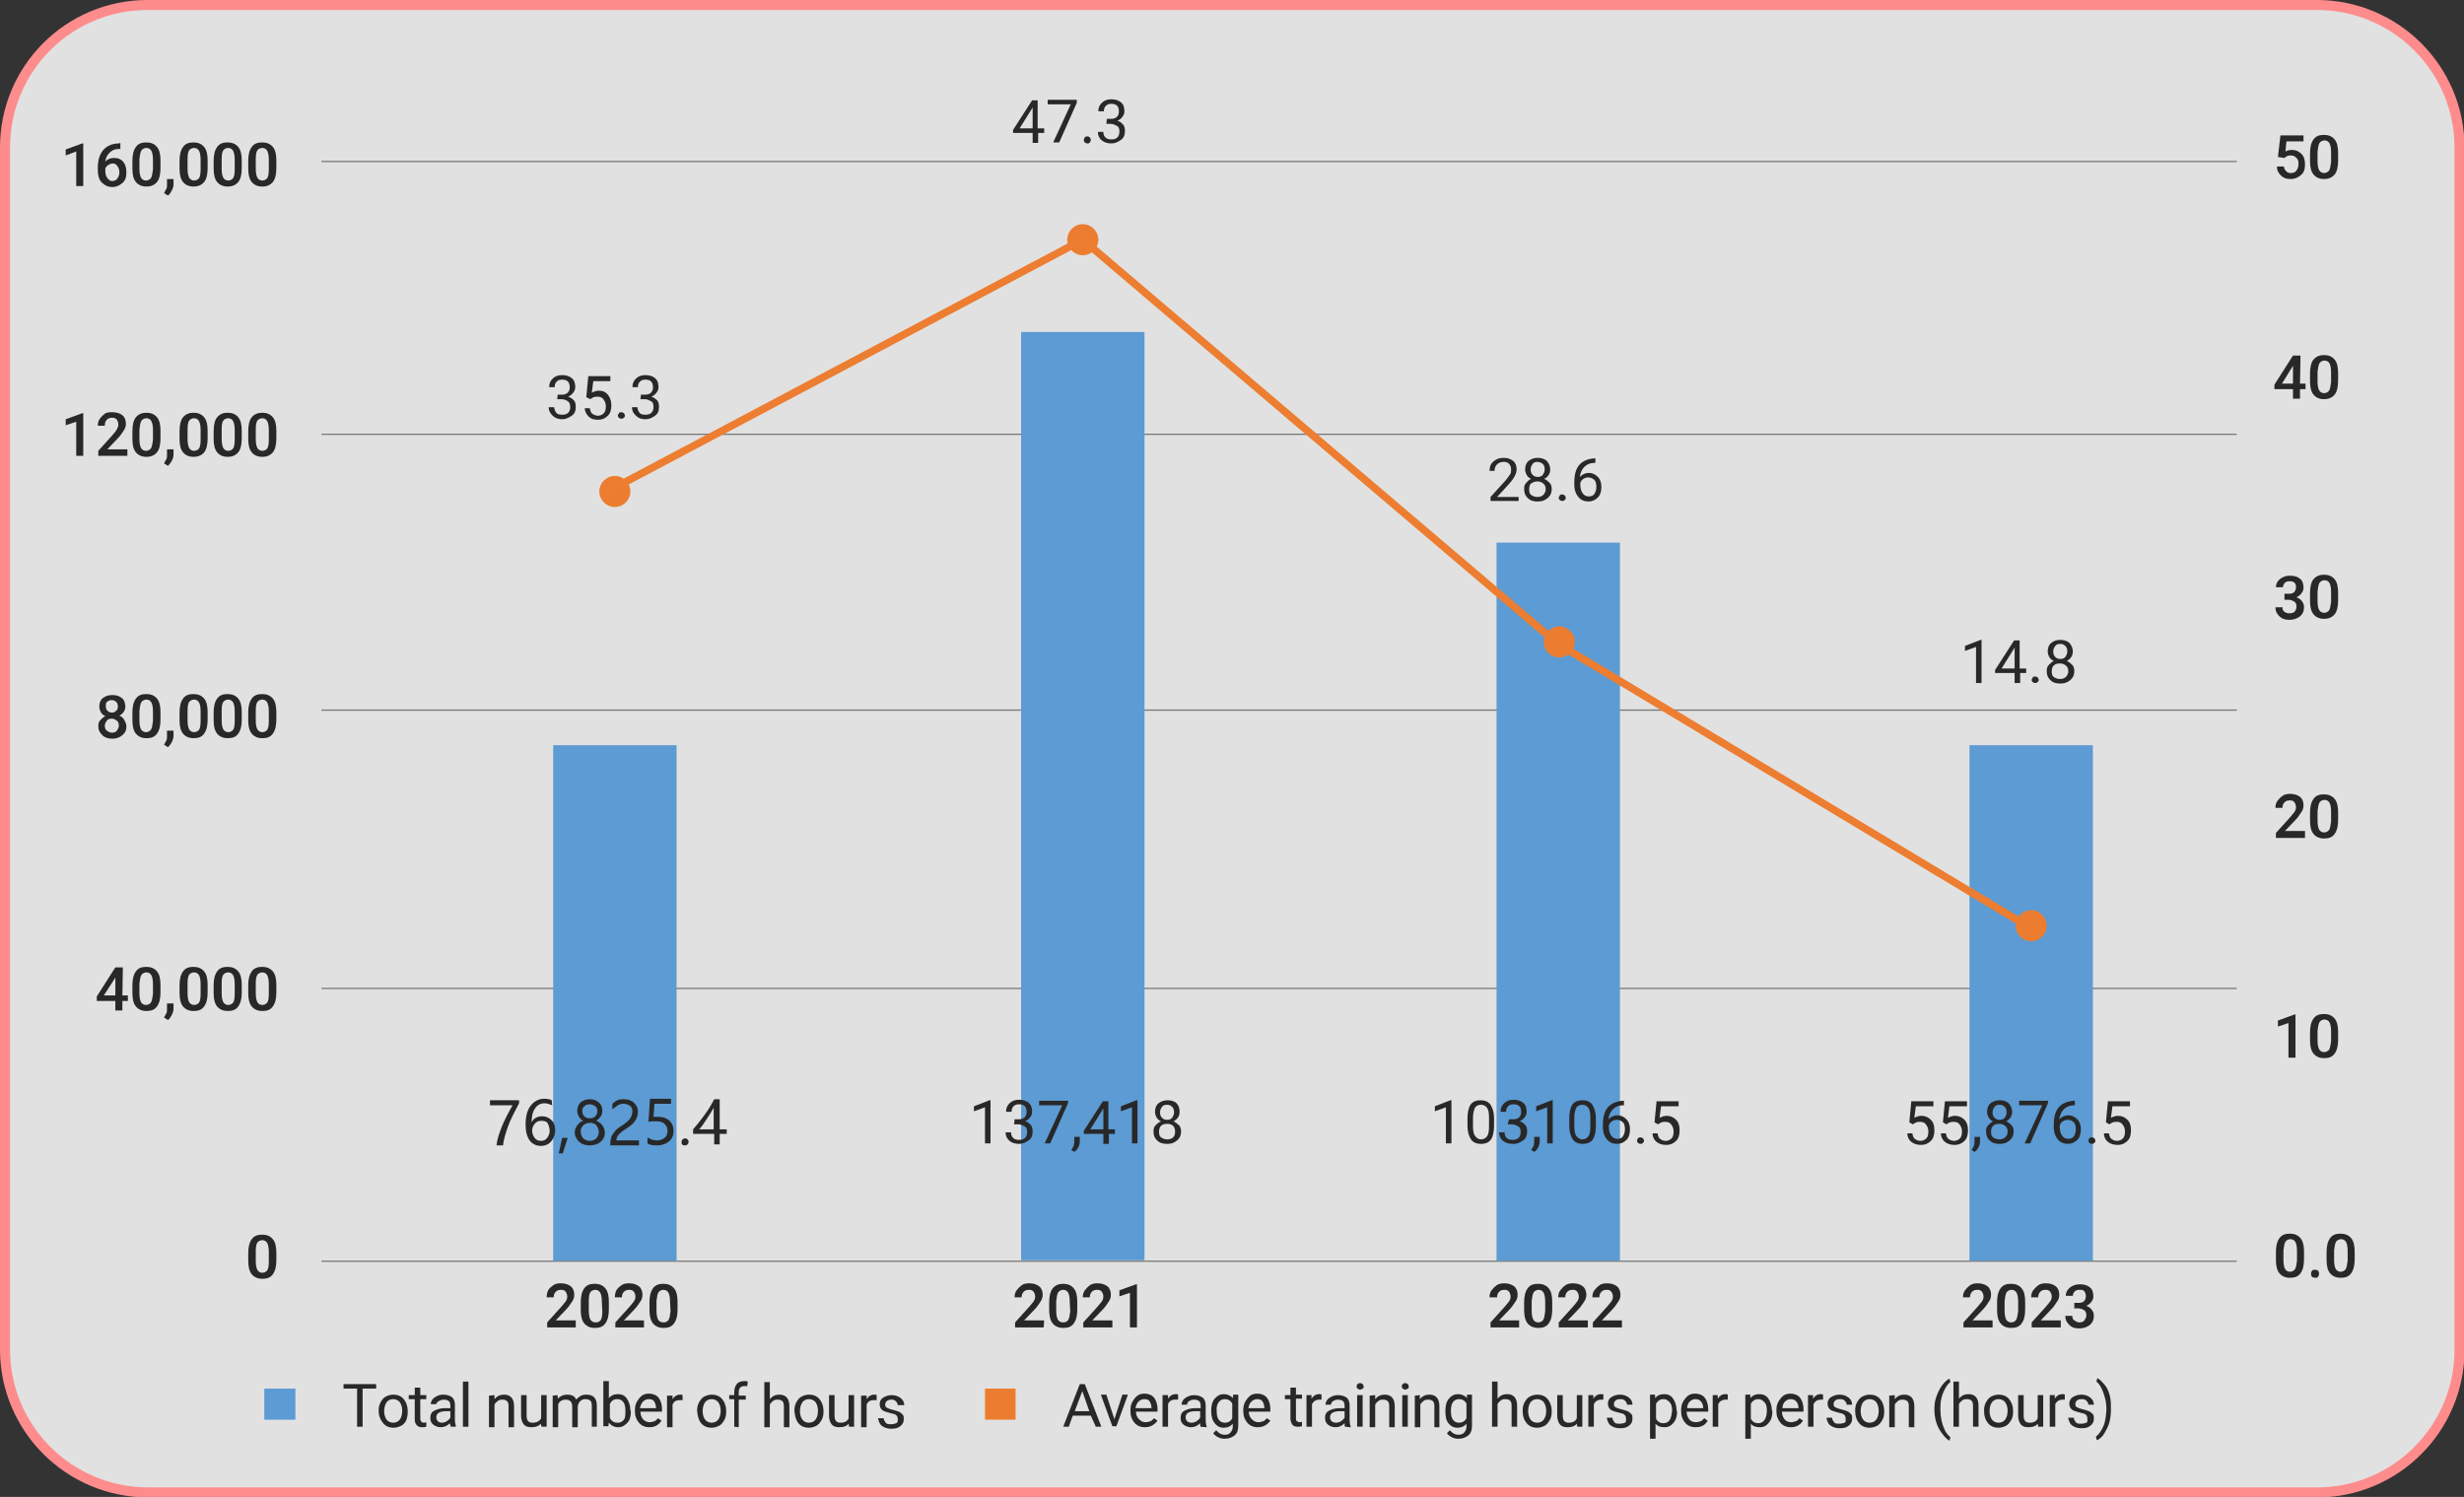 <?xml version="1.0" encoding="utf-8"?>
<!-- Generator: Adobe Illustrator 28.2.0, SVG Export Plug-In . SVG Version: 6.00 Build 0)  -->
<svg version="1.1" id="Layer_1" xmlns="http://www.w3.org/2000/svg" xmlns:xlink="http://www.w3.org/1999/xlink" x="0px" y="0px"
	 viewBox="0 0 491.3 298.5" style="enable-background:new 0 0 491.3 298.5;" xml:space="preserve">
<rect x="0" y="0" width="491.3" height="298.5" fill="#333333" stroke="none"/>
<style type="text/css">
	.st0{opacity:0.85;fill:#FFFFFF;enable-background:new    ;}
	.st1{fill:none;stroke:#FF8C8C;stroke-width:2;}
	.st2{fill:#282829;}
	.st3{fill:none;stroke:#757778;stroke-width:0.25;}
	.st4{fill:#5C9BD3;}
	.st5{fill:#EC7D30;}
	.st6{fill:none;stroke:#ED7D30;stroke-width:1.5;}
</style>
<path class="st0" d="M28.9,0.8C13.5,0.8,2.1,13.9,1,26.7v244.9c0.3,12.4,12.5,26,27.8,26H463c11.1-0.1,27.3-11,27.3-26V26.7
	c0.2-10.2-11.9-25.9-27.3-25.9C463,0.8,28.9,0.8,28.9,0.8z"/>
<g>
	<path class="st1" d="M29.4,1H462c15.6,0,28.4,12.7,28.4,28.4v239.8c0,15.6-12.7,28.4-28.4,28.4H29.4C13.7,297.5,1,284.8,1,269.1
		V29.4C1,13.7,13.7,1,29.4,1z"/>
	<g>
		<path class="st2" d="M458.6,76.5h1.1v1.1h-1.1v1.9h-1.4v-1.9h-3.7l0-0.9l3.7-5.8h1.5L458.6,76.5L458.6,76.5z M455,76.5h2.2v-3.6
			l-0.1,0.2L455,76.5L455,76.5z"/>
		<path class="st2" d="M466.2,75.9c0,1.2-0.2,2.2-0.7,2.8s-1.2,0.9-2.1,0.9s-1.6-0.3-2.1-0.9s-0.7-1.5-0.7-2.7v-1.5
			c0-1.2,0.2-2.2,0.7-2.8s1.2-0.9,2.1-0.9s1.6,0.3,2.1,0.9s0.7,1.5,0.7,2.7L466.2,75.9L466.2,75.9z M464.8,74.3
			c0-0.8-0.1-1.4-0.3-1.8s-0.6-0.6-1-0.6s-0.8,0.2-1,0.5s-0.3,0.9-0.4,1.7v1.9c0,0.8,0.1,1.4,0.3,1.8s0.6,0.6,1,0.6s0.8-0.2,1-0.5
			s0.3-0.9,0.4-1.7L464.8,74.3L464.8,74.3z"/>
	</g>
	<g>
		<path class="st2" d="M455.5,118.4h0.9c0.4,0,0.8-0.1,1-0.3s0.4-0.5,0.4-1s-0.1-0.7-0.3-0.9s-0.5-0.3-1-0.3c-0.4,0-0.7,0.1-0.9,0.3
			s-0.4,0.5-0.4,0.9h-1.4c0-0.4,0.1-0.8,0.4-1.2s0.6-0.6,1-0.8s0.9-0.3,1.4-0.3c0.9,0,1.5,0.2,2,0.6s0.7,1,0.7,1.8
			c0,0.4-0.1,0.7-0.4,1.1s-0.6,0.6-1,0.8c0.5,0.2,0.8,0.4,1.1,0.8s0.4,0.8,0.4,1.2c0,0.8-0.3,1.4-0.8,1.8c-0.5,0.4-1.2,0.7-2.1,0.7
			s-1.5-0.2-2-0.7s-0.8-1-0.8-1.8h1.4c0,0.4,0.1,0.7,0.4,0.9s0.6,0.3,1,0.3s0.8-0.1,1-0.3s0.4-0.6,0.4-1s-0.1-0.8-0.4-1
			s-0.7-0.4-1.2-0.4h-0.8L455.5,118.4L455.5,118.4z"/>
		<path class="st2" d="M466.2,119.7c0,1.2-0.2,2.2-0.7,2.8s-1.2,0.9-2.1,0.9s-1.6-0.3-2.1-0.9s-0.7-1.5-0.7-2.7v-1.5
			c0-1.2,0.2-2.2,0.7-2.8s1.2-0.9,2.1-0.9s1.6,0.3,2.1,0.9s0.7,1.5,0.7,2.7L466.2,119.7L466.2,119.7z M464.8,118.1
			c0-0.8-0.1-1.4-0.3-1.8s-0.6-0.6-1-0.6s-0.8,0.2-1,0.5s-0.3,0.9-0.4,1.7v1.9c0,0.8,0.1,1.4,0.3,1.8s0.6,0.6,1,0.6s0.8-0.2,1-0.5
			s0.3-0.9,0.4-1.7L464.8,118.1L464.8,118.1z"/>
	</g>
	<g>
		<path class="st2" d="M459.5,167.1h-5.7v-1l2.8-3.1c0.4-0.5,0.7-0.8,0.9-1.1s0.3-0.6,0.3-0.9c0-0.4-0.1-0.7-0.3-1s-0.5-0.4-0.9-0.4
			c-0.5,0-0.8,0.1-1.1,0.4s-0.4,0.7-0.4,1.1h-1.4c0-0.5,0.1-1,0.4-1.4s0.6-0.7,1-1s1-0.4,1.5-0.4c0.8,0,1.5,0.2,2,0.6s0.7,1,0.7,1.7
			c0,0.4-0.1,0.9-0.4,1.3s-0.6,1-1.2,1.6l-2.1,2.2h4V167.1L459.5,167.1z"/>
		<path class="st2" d="M466.2,163.5c0,1.2-0.2,2.1-0.7,2.8s-1.2,0.9-2.1,0.9s-1.6-0.3-2.1-0.9s-0.7-1.5-0.7-2.7v-1.5
			c0-1.2,0.2-2.1,0.7-2.8s1.2-0.9,2.1-0.9s1.6,0.3,2.1,0.9s0.7,1.5,0.7,2.7L466.2,163.5L466.2,163.5z M464.8,161.9
			c0-0.8-0.1-1.4-0.3-1.8s-0.6-0.6-1-0.6s-0.8,0.2-1,0.5s-0.3,0.9-0.4,1.7v1.9c0,0.8,0.1,1.4,0.3,1.8s0.6,0.6,1,0.6s0.8-0.2,1-0.5
			s0.3-0.9,0.4-1.7L464.8,161.9L464.8,161.9z"/>
	</g>
	<g>
		<path class="st2" d="M457.7,210.9h-1.4v-6.9l-2.1,0.7v-1.2l3.3-1.2h0.2L457.7,210.9L457.7,210.9z"/>
		<path class="st2" d="M466.2,207.3c0,1.2-0.2,2.1-0.7,2.8s-1.2,0.9-2.1,0.9s-1.6-0.3-2.1-0.9s-0.7-1.5-0.7-2.7v-1.5
			c0-1.2,0.2-2.1,0.7-2.8s1.2-0.9,2.1-0.9s1.6,0.3,2.1,0.9s0.7,1.5,0.7,2.7L466.2,207.3L466.2,207.3z M464.8,205.7
			c0-0.8-0.1-1.4-0.3-1.8s-0.6-0.6-1-0.6s-0.8,0.2-1,0.5s-0.3,0.9-0.4,1.7v1.9c0,0.8,0.1,1.4,0.3,1.8s0.6,0.6,1,0.6s0.8-0.2,1-0.5
			s0.3-0.9,0.4-1.7L464.8,205.7L464.8,205.7z"/>
	</g>
	<g>
		<path class="st2" d="M459.4,251.1c0,1.2-0.2,2.1-0.7,2.8s-1.2,0.9-2.1,0.9s-1.6-0.3-2.1-0.9s-0.7-1.5-0.7-2.7v-1.5
			c0-1.2,0.2-2.1,0.7-2.8s1.2-0.9,2.1-0.9s1.6,0.3,2.1,0.9s0.7,1.5,0.7,2.7L459.4,251.1L459.4,251.1z M458,249.5
			c0-0.8-0.1-1.4-0.3-1.8s-0.6-0.6-1-0.6s-0.8,0.2-1,0.5s-0.3,0.9-0.4,1.7v1.9c0,0.8,0.1,1.4,0.3,1.8s0.6,0.6,1,0.6s0.8-0.2,1-0.5
			s0.3-0.9,0.4-1.7L458,249.5L458,249.5z"/>
		<path class="st2" d="M461.6,253.2c0.3,0,0.5,0.1,0.6,0.2s0.2,0.3,0.2,0.6s-0.1,0.4-0.2,0.6s-0.4,0.2-0.6,0.2s-0.5-0.1-0.6-0.2
			s-0.2-0.3-0.2-0.6s0.1-0.4,0.2-0.6S461.4,253.2,461.6,253.2L461.6,253.2z"/>
		<path class="st2" d="M469.5,251.1c0,1.2-0.2,2.1-0.7,2.8s-1.2,0.9-2.1,0.9s-1.6-0.3-2.1-0.9s-0.7-1.5-0.7-2.7v-1.5
			c0-1.2,0.2-2.1,0.7-2.8s1.2-0.9,2.1-0.9s1.6,0.3,2.1,0.9s0.7,1.5,0.7,2.7L469.5,251.1L469.5,251.1z M468.1,249.5
			c0-0.8-0.1-1.4-0.3-1.8s-0.6-0.6-1-0.6s-0.8,0.2-1,0.5s-0.3,0.9-0.4,1.7v1.9c0,0.8,0.1,1.4,0.3,1.8s0.6,0.6,1,0.6s0.8-0.2,1-0.5
			s0.3-0.9,0.4-1.7L468.1,249.5L468.1,249.5z"/>
	</g>
	<g>
		<path class="st2" d="M16.6,37.1h-1.4v-6.9L13.1,31v-1.2l3.3-1.2h0.2V37.1z"/>
		<path class="st2" d="M24,28.5v1.2h-0.2c-0.8,0-1.4,0.2-1.9,0.7s-0.8,1-0.9,1.8c0.5-0.5,1-0.7,1.8-0.7c0.8,0,1.4,0.3,1.8,0.8
			c0.4,0.5,0.6,1.2,0.6,2.1s-0.2,1.6-0.8,2.1s-1.2,0.8-2,0.8s-1.5-0.3-2.1-0.9s-0.8-1.5-0.8-2.5v-0.5c0-1.5,0.4-2.7,1.1-3.5
			s1.8-1.3,3.1-1.3L24,28.5L24,28.5z M22.5,32.6c-0.3,0-0.6,0.1-0.9,0.3s-0.5,0.4-0.6,0.7V34c0,0.6,0.1,1.1,0.4,1.5s0.6,0.6,1,0.6
			s0.8-0.2,1-0.5s0.4-0.7,0.4-1.2s-0.1-0.9-0.4-1.3S22.9,32.6,22.5,32.6L22.5,32.6z"/>
		<path class="st2" d="M32,33.5c0,1.2-0.2,2.2-0.7,2.8s-1.2,0.9-2.1,0.9s-1.6-0.3-2.1-0.9s-0.7-1.5-0.7-2.7v-1.5
			c0-1.2,0.2-2.1,0.7-2.8s1.2-0.9,2.1-0.9s1.6,0.3,2.1,0.9S32,30.8,32,32L32,33.5L32,33.5z M30.5,31.9c0-0.8-0.1-1.4-0.3-1.8
			s-0.6-0.6-1-0.6s-0.8,0.2-1,0.5s-0.3,0.9-0.4,1.7v1.9c0,0.8,0.1,1.4,0.3,1.8s0.6,0.6,1,0.6s0.8-0.2,1-0.5s0.3-0.9,0.4-1.7
			L30.5,31.9L30.5,31.9z"/>
		<path class="st2" d="M33.5,39l-0.8-0.5c0.2-0.4,0.4-0.7,0.5-0.9s0.1-0.5,0.1-0.8v-1.1h1.3v1c0,0.4-0.1,0.8-0.3,1.2
			S33.8,38.8,33.5,39z"/>
		<path class="st2" d="M41.4,33.5c0,1.2-0.2,2.2-0.7,2.8s-1.2,0.9-2.1,0.9s-1.6-0.3-2.1-0.9s-0.7-1.5-0.7-2.7v-1.5
			c0-1.2,0.2-2.1,0.7-2.8s1.2-0.9,2.1-0.9s1.6,0.3,2.1,0.9s0.7,1.5,0.7,2.7L41.4,33.5L41.4,33.5z M40,31.9c0-0.8-0.1-1.4-0.3-1.8
			s-0.6-0.6-1-0.6s-0.8,0.2-1,0.5s-0.3,0.9-0.3,1.7v1.9c0,0.8,0.1,1.4,0.3,1.8s0.6,0.6,1,0.6s0.8-0.2,1-0.5s0.3-0.9,0.3-1.7L40,31.9
			L40,31.9z"/>
		<path class="st2" d="M48.2,33.5c0,1.2-0.2,2.2-0.7,2.8s-1.2,0.9-2.1,0.9s-1.6-0.3-2.1-0.9s-0.7-1.5-0.7-2.7v-1.5
			c0-1.2,0.2-2.1,0.7-2.8s1.2-0.9,2.1-0.9s1.6,0.3,2.1,0.9s0.7,1.5,0.7,2.7L48.2,33.5L48.2,33.5z M46.8,31.9c0-0.8-0.1-1.4-0.3-1.8
			s-0.6-0.6-1-0.6s-0.8,0.2-1,0.5s-0.3,0.9-0.3,1.7v1.9c0,0.8,0.1,1.4,0.3,1.8s0.6,0.6,1,0.6s0.8-0.2,1-0.5s0.3-0.9,0.3-1.7
			L46.8,31.9L46.8,31.9z"/>
		<path class="st2" d="M55.1,33.5c0,1.2-0.2,2.2-0.7,2.8s-1.2,0.9-2.1,0.9s-1.6-0.3-2.1-0.9s-0.7-1.5-0.7-2.7v-1.5
			c0-1.2,0.2-2.1,0.7-2.8s1.2-0.9,2.1-0.9s1.6,0.3,2.1,0.9s0.7,1.5,0.7,2.7L55.1,33.5L55.1,33.5z M53.6,31.9c0-0.8-0.1-1.4-0.3-1.8
			s-0.6-0.6-1-0.6s-0.8,0.2-1,0.5s-0.3,0.9-0.3,1.7v1.9c0,0.8,0.1,1.4,0.3,1.8s0.6,0.6,1,0.6s0.8-0.2,1-0.5s0.3-0.9,0.3-1.7
			L53.6,31.9L53.6,31.9z"/>
	</g>
	<line class="st3" x1="64.1" y1="32.2" x2="446" y2="32.2"/>
	<line class="st3" x1="64.1" y1="86.6" x2="446" y2="86.6"/>
	<line class="st3" x1="64.1" y1="141.6" x2="446" y2="141.6"/>
	<line class="st3" x1="64.1" y1="197.1" x2="446" y2="197.1"/>
	<line class="st3" x1="64.1" y1="251.5" x2="446" y2="251.5"/>
	<rect x="110.3" y="148.6" class="st4" width="24.6" height="102.8"/>
	<rect x="392.7" y="148.6" class="st4" width="24.6" height="102.8"/>
	<rect x="298.4" y="108.2" class="st4" width="24.6" height="143.2"/>
	<rect x="203.6" y="66.2" class="st4" width="24.6" height="185.1"/>
	<g>
		<path class="st5" d="M122.6,101.1c1.7,0,3.1-1.4,3.1-3.1s-1.4-3.1-3.1-3.1s-3.1,1.4-3.1,3.1S120.9,101.1,122.6,101.1"/>
		<path class="st5" d="M215.9,50.9c1.7,0,3.1-1.4,3.1-3.1s-1.4-3.1-3.1-3.1s-3.1,1.4-3.1,3.1S214.2,50.9,215.9,50.9"/>
	</g>
	<polyline class="st6" points="121.7,97.7 215.9,47.8 310.5,128.3 404.6,184.9 	"/>
	<g>
		<path class="st2" d="M16.6,90.9h-1.4v-6.8l-2.1,0.7v-1.2l3.3-1.2h0.2V90.9z"/>
		<path class="st2" d="M25.3,90.9h-5.7v-1l2.8-3.1c0.4-0.5,0.7-0.8,0.9-1.2s0.3-0.6,0.3-0.9c0-0.4-0.1-0.7-0.3-1s-0.5-0.4-0.9-0.4
			c-0.5,0-0.8,0.1-1.1,0.4s-0.4,0.7-0.4,1.2h-1.4c0-0.5,0.1-1,0.4-1.4s0.6-0.7,1-1s1-0.3,1.5-0.3c0.8,0,1.5,0.2,2,0.6s0.7,1,0.7,1.7
			c0,0.4-0.1,0.9-0.4,1.3s-0.6,1-1.2,1.6l-2.1,2.2h4V90.9L25.3,90.9z"/>
		<path class="st2" d="M32,87.4c0,1.2-0.2,2.2-0.7,2.8s-1.2,0.9-2.1,0.9s-1.6-0.3-2.1-0.9s-0.7-1.5-0.7-2.7V86
			c0-1.2,0.2-2.2,0.7-2.8s1.2-0.9,2.1-0.9s1.6,0.3,2.1,0.9s0.7,1.5,0.7,2.7L32,87.4L32,87.4z M30.5,85.8c0-0.8-0.1-1.4-0.3-1.8
			s-0.6-0.6-1-0.6s-0.8,0.2-1,0.5s-0.3,0.9-0.4,1.7v1.9c0,0.8,0.1,1.4,0.3,1.8s0.6,0.6,1,0.6s0.8-0.2,1-0.5s0.3-0.9,0.4-1.7
			L30.5,85.8L30.5,85.8z"/>
		<path class="st2" d="M33.5,92.9l-0.8-0.5c0.2-0.4,0.4-0.7,0.5-0.9s0.1-0.5,0.1-0.8v-1.1h1.3v1c0,0.4-0.1,0.8-0.3,1.2
			S33.8,92.6,33.5,92.9z"/>
		<path class="st2" d="M41.4,87.4c0,1.2-0.2,2.2-0.7,2.8s-1.2,0.9-2.1,0.9s-1.6-0.3-2.1-0.9s-0.7-1.5-0.7-2.7V86
			c0-1.2,0.2-2.2,0.7-2.8s1.2-0.9,2.1-0.9s1.6,0.3,2.1,0.9s0.7,1.5,0.7,2.7L41.4,87.4L41.4,87.4z M40,85.8c0-0.8-0.1-1.4-0.3-1.8
			s-0.6-0.6-1-0.6s-0.8,0.2-1,0.5s-0.3,0.9-0.3,1.7v1.9c0,0.8,0.1,1.4,0.3,1.8s0.6,0.6,1,0.6s0.8-0.2,1-0.5s0.3-0.9,0.3-1.7L40,85.8
			L40,85.8z"/>
		<path class="st2" d="M48.2,87.4c0,1.2-0.2,2.2-0.7,2.8s-1.2,0.9-2.1,0.9s-1.6-0.3-2.1-0.9s-0.7-1.5-0.7-2.7V86
			c0-1.2,0.2-2.2,0.7-2.8s1.2-0.9,2.1-0.9s1.6,0.3,2.1,0.9s0.7,1.5,0.7,2.7L48.2,87.4L48.2,87.4z M46.8,85.8c0-0.8-0.1-1.4-0.3-1.8
			s-0.6-0.6-1-0.6s-0.8,0.2-1,0.5s-0.3,0.9-0.3,1.7v1.9c0,0.8,0.1,1.4,0.3,1.8s0.6,0.6,1,0.6s0.8-0.2,1-0.5s0.3-0.9,0.3-1.7
			L46.8,85.8L46.8,85.8z"/>
		<path class="st2" d="M55.1,87.4c0,1.2-0.2,2.2-0.7,2.8s-1.2,0.9-2.1,0.9s-1.6-0.3-2.1-0.9s-0.7-1.5-0.7-2.7V86
			c0-1.2,0.2-2.2,0.7-2.8s1.2-0.9,2.1-0.9s1.6,0.3,2.1,0.9s0.7,1.5,0.7,2.7L55.1,87.4L55.1,87.4z M53.6,85.8c0-0.8-0.1-1.4-0.3-1.8
			s-0.6-0.6-1-0.6s-0.8,0.2-1,0.5s-0.3,0.9-0.3,1.7v1.9c0,0.8,0.1,1.4,0.3,1.8s0.6,0.6,1,0.6s0.8-0.2,1-0.5s0.3-0.9,0.3-1.7
			L53.6,85.8L53.6,85.8z"/>
	</g>
	<g>
		<path class="st2" d="M24.4,198.5h1.1v1.1h-1.1v1.9H23v-1.9h-3.7l0-0.9l3.7-5.8h1.5L24.4,198.5L24.4,198.5z M20.7,198.5H23v-3.6
			l-0.1,0.2L20.7,198.5L20.7,198.5z"/>
		<path class="st2" d="M32,197.9c0,1.2-0.2,2.1-0.7,2.8s-1.2,0.9-2.1,0.9s-1.6-0.3-2.1-0.9s-0.7-1.5-0.7-2.7v-1.5
			c0-1.2,0.2-2.1,0.7-2.8s1.2-0.9,2.1-0.9s1.6,0.3,2.1,0.9s0.7,1.5,0.7,2.7L32,197.9L32,197.9z M30.5,196.3c0-0.8-0.1-1.4-0.3-1.8
			s-0.6-0.6-1-0.6s-0.8,0.2-1,0.5s-0.3,0.9-0.4,1.7v1.9c0,0.8,0.1,1.4,0.3,1.8s0.6,0.6,1,0.6s0.8-0.2,1-0.5s0.3-0.9,0.4-1.7
			L30.5,196.3L30.5,196.3z"/>
		<path class="st2" d="M33.5,203.4l-0.8-0.5c0.2-0.4,0.4-0.7,0.5-0.9s0.1-0.5,0.1-0.8v-1.1h1.3v1c0,0.4-0.1,0.8-0.3,1.2
			S33.8,203.2,33.5,203.4z"/>
		<path class="st2" d="M41.4,197.9c0,1.2-0.2,2.1-0.7,2.8s-1.2,0.9-2.1,0.9s-1.6-0.3-2.1-0.9s-0.7-1.5-0.7-2.7v-1.5
			c0-1.2,0.2-2.1,0.7-2.8s1.2-0.9,2.1-0.9s1.6,0.3,2.1,0.9s0.7,1.5,0.7,2.7L41.4,197.9L41.4,197.9z M40,196.3c0-0.8-0.1-1.4-0.3-1.8
			s-0.6-0.6-1-0.6s-0.8,0.2-1,0.5s-0.3,0.9-0.3,1.7v1.9c0,0.8,0.1,1.4,0.3,1.8s0.6,0.6,1,0.6s0.8-0.2,1-0.5s0.3-0.9,0.3-1.7
			L40,196.3L40,196.3z"/>
		<path class="st2" d="M48.2,197.9c0,1.2-0.2,2.1-0.7,2.8s-1.2,0.9-2.1,0.9s-1.6-0.3-2.1-0.9s-0.7-1.5-0.7-2.7v-1.5
			c0-1.2,0.2-2.1,0.7-2.8s1.2-0.9,2.1-0.9s1.6,0.3,2.1,0.9s0.7,1.5,0.7,2.7L48.2,197.9L48.2,197.9z M46.8,196.3
			c0-0.8-0.1-1.4-0.3-1.8s-0.6-0.6-1-0.6s-0.8,0.2-1,0.5s-0.3,0.9-0.3,1.7v1.9c0,0.8,0.1,1.4,0.3,1.8s0.6,0.6,1,0.6s0.8-0.2,1-0.5
			s0.3-0.9,0.3-1.7L46.8,196.3L46.8,196.3z"/>
		<path class="st2" d="M55.1,197.9c0,1.2-0.2,2.1-0.7,2.8s-1.2,0.9-2.1,0.9s-1.6-0.3-2.1-0.9s-0.7-1.5-0.7-2.7v-1.5
			c0-1.2,0.2-2.1,0.7-2.8s1.2-0.9,2.1-0.9s1.6,0.3,2.1,0.9s0.7,1.5,0.7,2.7L55.1,197.9L55.1,197.9z M53.6,196.3
			c0-0.8-0.1-1.4-0.3-1.8s-0.6-0.6-1-0.6s-0.8,0.2-1,0.5s-0.3,0.9-0.3,1.7v1.9c0,0.8,0.1,1.4,0.3,1.8s0.6,0.6,1,0.6s0.8-0.2,1-0.5
			s0.3-0.9,0.3-1.7L53.6,196.3L53.6,196.3z"/>
	</g>
	<path class="st2" d="M55.1,251.3c0,1.2-0.2,2.1-0.7,2.8s-1.2,0.9-2.1,0.9s-1.6-0.3-2.1-0.9s-0.7-1.5-0.7-2.7v-1.5
		c0-1.2,0.2-2.1,0.7-2.8s1.2-0.9,2.1-0.9s1.6,0.3,2.1,0.9s0.7,1.5,0.7,2.7L55.1,251.3L55.1,251.3z M53.6,249.7
		c0-0.8-0.1-1.4-0.3-1.8s-0.6-0.6-1-0.6s-0.8,0.2-1,0.5s-0.3,0.9-0.3,1.7v1.9c0,0.8,0.1,1.4,0.3,1.8s0.6,0.6,1,0.6s0.8-0.2,1-0.5
		s0.3-0.9,0.3-1.7L53.6,249.7L53.6,249.7z"/>
	<g>
		<path class="st2" d="M25,140.8c0,0.4-0.1,0.8-0.3,1.1s-0.5,0.6-0.9,0.8c0.5,0.2,0.8,0.5,1,0.9s0.4,0.8,0.4,1.2
			c0,0.8-0.2,1.3-0.8,1.8s-1.2,0.7-2,0.7s-1.5-0.2-2-0.7s-0.8-1-0.8-1.8c0-0.5,0.1-0.9,0.4-1.2s0.6-0.6,1-0.8
			c-0.4-0.2-0.7-0.4-0.9-0.8s-0.3-0.7-0.3-1.1c0-0.7,0.2-1.3,0.7-1.7s1.1-0.6,1.9-0.6s1.4,0.2,1.9,0.6S24.9,140.1,25,140.8L25,140.8
			z M23.7,144.7c0-0.4-0.1-0.8-0.4-1s-0.6-0.4-1-0.4s-0.8,0.1-1,0.4s-0.4,0.6-0.4,1s0.1,0.8,0.4,1s0.6,0.4,1,0.4s0.8-0.1,1-0.4
			S23.7,145.1,23.7,144.7L23.7,144.7z M23.5,140.9c0-0.4-0.1-0.7-0.3-0.9s-0.5-0.4-0.9-0.4s-0.6,0.1-0.9,0.3s-0.3,0.5-0.3,0.9
			s0.1,0.7,0.3,0.9s0.5,0.4,0.9,0.4s0.6-0.1,0.9-0.4S23.5,141.2,23.5,140.9L23.5,140.9z"/>
		<path class="st2" d="M32,143.5c0,1.2-0.2,2.1-0.7,2.8s-1.2,0.9-2.1,0.9s-1.6-0.3-2.1-0.9s-0.7-1.5-0.7-2.7v-1.5
			c0-1.2,0.2-2.1,0.7-2.8s1.2-0.9,2.1-0.9s1.6,0.3,2.1,0.9s0.7,1.5,0.7,2.7L32,143.5L32,143.5z M30.5,141.9c0-0.8-0.1-1.4-0.3-1.8
			s-0.6-0.6-1-0.6s-0.8,0.2-1,0.5s-0.3,0.9-0.4,1.7v1.9c0,0.8,0.1,1.4,0.3,1.8s0.6,0.6,1,0.6s0.8-0.2,1-0.5s0.3-0.9,0.4-1.7
			L30.5,141.9L30.5,141.9z"/>
		<path class="st2" d="M33.5,149l-0.8-0.5c0.2-0.4,0.4-0.7,0.5-0.9s0.1-0.5,0.1-0.8v-1.1h1.3v1c0,0.4-0.1,0.8-0.3,1.2
			S33.8,148.7,33.5,149z"/>
		<path class="st2" d="M41.4,143.5c0,1.2-0.2,2.1-0.7,2.8s-1.2,0.9-2.1,0.9s-1.6-0.3-2.1-0.9s-0.7-1.5-0.7-2.7v-1.5
			c0-1.2,0.2-2.1,0.7-2.8s1.2-0.9,2.1-0.9s1.6,0.3,2.1,0.9s0.7,1.5,0.7,2.7L41.4,143.5L41.4,143.5z M40,141.9c0-0.8-0.1-1.4-0.3-1.8
			s-0.6-0.6-1-0.6s-0.8,0.2-1,0.5s-0.3,0.9-0.3,1.7v1.9c0,0.8,0.1,1.4,0.3,1.8s0.6,0.6,1,0.6s0.8-0.2,1-0.5s0.3-0.9,0.3-1.7
			L40,141.9L40,141.9z"/>
		<path class="st2" d="M48.2,143.5c0,1.2-0.2,2.1-0.7,2.8s-1.2,0.9-2.1,0.9s-1.6-0.3-2.1-0.9s-0.7-1.5-0.7-2.7v-1.5
			c0-1.2,0.2-2.1,0.7-2.8s1.2-0.9,2.1-0.9s1.6,0.3,2.1,0.9s0.7,1.5,0.7,2.7L48.2,143.5L48.2,143.5z M46.8,141.9
			c0-0.8-0.1-1.4-0.3-1.8s-0.6-0.6-1-0.6s-0.8,0.2-1,0.5s-0.3,0.9-0.3,1.7v1.9c0,0.8,0.1,1.4,0.3,1.8s0.6,0.6,1,0.6s0.8-0.2,1-0.5
			s0.3-0.9,0.3-1.7L46.8,141.9L46.8,141.9z"/>
		<path class="st2" d="M55.1,143.5c0,1.2-0.2,2.1-0.7,2.8s-1.2,0.9-2.1,0.9s-1.6-0.3-2.1-0.9s-0.7-1.5-0.7-2.7v-1.5
			c0-1.2,0.2-2.1,0.7-2.8s1.2-0.9,2.1-0.9s1.6,0.3,2.1,0.9s0.7,1.5,0.7,2.7L55.1,143.5L55.1,143.5z M53.6,141.9
			c0-0.8-0.1-1.4-0.3-1.8s-0.6-0.6-1-0.6s-0.8,0.2-1,0.5s-0.3,0.9-0.3,1.7v1.9c0,0.8,0.1,1.4,0.3,1.8s0.6,0.6,1,0.6s0.8-0.2,1-0.5
			s0.3-0.9,0.3-1.7L53.6,141.9L53.6,141.9z"/>
	</g>
	<g>
		<path class="st2" d="M454.2,31.3l0.5-4.3h4.6v1.2h-3.4l-0.2,2c0.4-0.2,0.8-0.3,1.3-0.3c0.8,0,1.4,0.3,1.9,0.8s0.7,1.2,0.7,2.1
			s-0.2,1.6-0.8,2.1s-1.2,0.8-2.1,0.8c-0.8,0-1.4-0.2-1.9-0.7s-0.8-1-0.8-1.8h1.4c0,0.4,0.2,0.7,0.5,1s0.6,0.3,1,0.3
			c0.4,0,0.8-0.2,1-0.5s0.4-0.7,0.4-1.3s-0.1-0.9-0.4-1.2s-0.6-0.5-1.1-0.5c-0.3,0-0.5,0-0.7,0.1s-0.4,0.2-0.6,0.4L454.2,31.3
			L454.2,31.3z"/>
		<path class="st2" d="M466.2,32c0,1.2-0.2,2.2-0.7,2.8s-1.2,0.9-2.1,0.9s-1.6-0.3-2.1-0.9s-0.7-1.5-0.7-2.7v-1.5
			c0-1.2,0.2-2.1,0.7-2.8s1.2-0.9,2.1-0.9s1.6,0.3,2.1,0.9s0.7,1.5,0.7,2.7L466.2,32L466.2,32z M464.8,30.4c0-0.8-0.1-1.4-0.3-1.8
			s-0.6-0.6-1-0.6s-0.8,0.2-1,0.5s-0.3,0.9-0.4,1.7v1.9c0,0.8,0.1,1.4,0.3,1.8s0.6,0.6,1,0.6s0.8-0.2,1-0.5s0.3-0.9,0.4-1.7
			L464.8,30.4L464.8,30.4z"/>
	</g>
	<g>
		<path class="st2" d="M207,25.6h1.2v0.9H207v2h-1.1v-2h-3.9v-0.6l3.8-5.9h1.1V25.6z M203.3,25.6h2.6v-4.2l-0.1,0.2L203.3,25.6
			L203.3,25.6z"/>
		<path class="st2" d="M214.7,20.5l-3.5,7.9H210l3.5-7.6h-4.6v-0.9h5.8L214.7,20.5L214.7,20.5z"/>
		<path class="st2" d="M216.1,27.9c0-0.2,0.1-0.3,0.2-0.5s0.3-0.2,0.5-0.2s0.4,0.1,0.5,0.2s0.2,0.3,0.2,0.5s-0.1,0.3-0.2,0.5
			s-0.3,0.2-0.5,0.2s-0.4-0.1-0.5-0.2S216.1,28.1,216.1,27.9z"/>
		<path class="st2" d="M220.7,23.7h0.8c0.5,0,0.9-0.1,1.2-0.4s0.4-0.6,0.4-1.1c0-1-0.5-1.5-1.5-1.5c-0.5,0-0.8,0.1-1.1,0.4
			s-0.4,0.6-0.4,1.1H219c0-0.7,0.2-1.2,0.7-1.7s1.1-0.7,1.9-0.7c0.8,0,1.4,0.2,1.9,0.6s0.7,1,0.7,1.8c0,0.4-0.1,0.7-0.4,1.1
			s-0.6,0.6-1,0.8c0.5,0.1,0.8,0.4,1.1,0.7s0.4,0.8,0.4,1.3c0,0.8-0.2,1.4-0.8,1.8s-1.1,0.7-1.9,0.7s-1.4-0.2-1.9-0.6
			s-0.8-1-0.8-1.7h1.1c0,0.5,0.1,0.8,0.4,1.1s0.7,0.4,1.2,0.4c0.5,0,0.9-0.1,1.2-0.4s0.4-0.7,0.4-1.2s-0.1-0.9-0.5-1.1
			s-0.7-0.4-1.3-0.4h-0.8L220.7,23.7L220.7,23.7z"/>
	</g>
	<g>
		<path class="st2" d="M197.5,228h-1.1v-7.2l-2.2,0.8v-1l3.1-1.2h0.2V228L197.5,228z"/>
		<path class="st2" d="M202.3,223.2h0.8c0.5,0,0.9-0.1,1.2-0.4s0.4-0.6,0.4-1.1c0-1-0.5-1.5-1.5-1.5c-0.5,0-0.8,0.1-1.1,0.4
			s-0.4,0.6-0.4,1.1h-1.1c0-0.7,0.2-1.2,0.7-1.7s1.1-0.7,1.9-0.7c0.8,0,1.4,0.2,1.9,0.6s0.7,1,0.7,1.8c0,0.4-0.1,0.7-0.4,1.1
			s-0.6,0.6-1,0.8c0.5,0.1,0.8,0.4,1.1,0.7s0.4,0.8,0.4,1.3c0,0.8-0.2,1.4-0.8,1.8s-1.1,0.7-1.9,0.7s-1.4-0.2-1.9-0.6
			s-0.8-1-0.8-1.7h1.1c0,0.4,0.1,0.8,0.4,1.1s0.7,0.4,1.2,0.4c0.5,0,0.9-0.1,1.2-0.4s0.4-0.7,0.4-1.2s-0.1-0.9-0.5-1.1
			s-0.7-0.4-1.3-0.4h-0.8L202.3,223.2L202.3,223.2z"/>
		<path class="st2" d="M212.9,220.1l-3.5,7.9h-1.1l3.5-7.6h-4.6v-0.9h5.8L212.9,220.1L212.9,220.1z"/>
		<path class="st2" d="M214.2,229.7l-0.6-0.4c0.4-0.5,0.6-1,0.6-1.6v-1h1.1v0.9c0,0.4-0.1,0.8-0.3,1.2S214.5,229.5,214.2,229.7
			L214.2,229.7z"/>
		<path class="st2" d="M221.1,225.2h1.2v0.9h-1.2v2H220v-2h-3.9v-0.6l3.8-5.9h1.1V225.2z M217.4,225.2h2.6V221l-0.1,0.2L217.4,225.2
			L217.4,225.2z"/>
		<path class="st2" d="M226.8,228h-1.1v-7.2l-2.2,0.8v-1l3.1-1.2h0.2V228L226.8,228z"/>
		<path class="st2" d="M235.2,221.7c0,0.4-0.1,0.8-0.3,1.1s-0.5,0.6-0.9,0.8c0.4,0.2,0.8,0.5,1.1,0.8s0.4,0.8,0.4,1.2
			c0,0.7-0.2,1.3-0.8,1.8s-1.1,0.7-2,0.7s-1.5-0.2-2-0.7s-0.7-1-0.7-1.8c0-0.5,0.1-0.9,0.4-1.2s0.6-0.6,1.1-0.8
			c-0.4-0.2-0.7-0.4-0.9-0.8s-0.3-0.7-0.3-1.1c0-0.7,0.2-1.3,0.7-1.7s1.1-0.6,1.8-0.6s1.4,0.2,1.8,0.6S235.2,221,235.2,221.7
			L235.2,221.7z M234.3,225.7c0-0.5-0.1-0.9-0.4-1.2s-0.7-0.4-1.2-0.4s-0.9,0.1-1.2,0.4s-0.4,0.7-0.4,1.2s0.1,0.9,0.4,1.1
			s0.7,0.4,1.2,0.4s0.9-0.1,1.2-0.4S234.3,226.2,234.3,225.7L234.3,225.7z M232.7,220.3c-0.4,0-0.8,0.1-1,0.4s-0.4,0.6-0.4,1.1
			s0.1,0.8,0.4,1.1s0.6,0.4,1,0.4s0.8-0.1,1-0.4s0.4-0.6,0.4-1.1s-0.1-0.8-0.4-1.1S233.1,220.3,232.7,220.3L232.7,220.3z"/>
	</g>
	<g>
		<path class="st2" d="M380.7,223.8l0.4-4.2h4.4v1H382l-0.3,2.3c0.4-0.2,0.9-0.4,1.4-0.4c0.8,0,1.4,0.3,1.9,0.8s0.7,1.2,0.7,2.1
			s-0.2,1.6-0.7,2.1s-1.1,0.8-2,0.8c-0.8,0-1.4-0.2-1.9-0.6s-0.8-1-0.8-1.7h1c0.1,0.5,0.2,0.9,0.5,1.1s0.6,0.4,1.1,0.4
			c0.5,0,0.9-0.2,1.2-0.5s0.4-0.8,0.4-1.4c0-0.6-0.2-1-0.5-1.4s-0.7-0.5-1.2-0.5c-0.5,0-0.8,0.1-1.1,0.3l-0.3,0.2L380.7,223.8
			L380.7,223.8z"/>
		<path class="st2" d="M387.4,223.8l0.4-4.2h4.4v1h-3.5l-0.3,2.3c0.4-0.2,0.9-0.4,1.4-0.4c0.8,0,1.4,0.3,1.9,0.8s0.7,1.2,0.7,2.1
			s-0.2,1.6-0.7,2.1s-1.1,0.8-2,0.8c-0.8,0-1.4-0.2-1.9-0.6s-0.8-1-0.8-1.7h1c0.1,0.5,0.2,0.9,0.5,1.1s0.6,0.4,1.1,0.4
			c0.5,0,0.9-0.2,1.2-0.5s0.4-0.8,0.4-1.4c0-0.6-0.2-1-0.5-1.4s-0.7-0.5-1.2-0.5c-0.5,0-0.8,0.1-1.1,0.3l-0.3,0.2L387.4,223.8
			L387.4,223.8z"/>
		<path class="st2" d="M393.7,229.7l-0.6-0.4c0.4-0.5,0.6-1,0.6-1.6v-1h1.1v0.9c0,0.4-0.1,0.8-0.3,1.2S394,229.5,393.7,229.7
			L393.7,229.7z"/>
		<path class="st2" d="M305.9,229.7l-0.6-0.4c0.4-0.5,0.6-1,0.6-1.6v-1h1.1v0.9c0,0.4-0.1,0.8-0.3,1.2S306.2,229.5,305.9,229.7
			L305.9,229.7z"/>
		<path class="st2" d="M401.2,221.7c0,0.4-0.1,0.8-0.3,1.1s-0.5,0.6-0.9,0.8c0.5,0.2,0.8,0.5,1.1,0.8s0.4,0.8,0.4,1.2
			c0,0.7-0.2,1.3-0.8,1.8s-1.1,0.7-2,0.7s-1.5-0.2-2-0.7s-0.7-1-0.7-1.8c0-0.5,0.1-0.9,0.4-1.2s0.6-0.6,1-0.8
			c-0.4-0.2-0.7-0.4-0.9-0.8s-0.3-0.7-0.3-1.1c0-0.7,0.2-1.3,0.7-1.7s1.1-0.6,1.8-0.6s1.4,0.2,1.8,0.6S401.2,221,401.2,221.7
			L401.2,221.7z M400.3,225.7c0-0.5-0.1-0.9-0.5-1.2s-0.7-0.4-1.2-0.4s-0.9,0.1-1.2,0.4s-0.4,0.7-0.4,1.2s0.1,0.9,0.4,1.1
			s0.7,0.4,1.2,0.4s0.9-0.1,1.2-0.4S400.3,226.2,400.3,225.7L400.3,225.7z M398.7,220.3c-0.4,0-0.8,0.1-1,0.4s-0.4,0.6-0.4,1.1
			s0.1,0.8,0.4,1.1s0.6,0.4,1,0.4s0.8-0.1,1-0.4s0.4-0.6,0.4-1.1s-0.1-0.8-0.4-1.1S399.1,220.3,398.7,220.3L398.7,220.3z"/>
		<path class="st2" d="M408.3,220.1l-3.5,7.9h-1.1l3.5-7.6h-4.6v-0.9h5.8L408.3,220.1L408.3,220.1z"/>
		<path class="st2" d="M413.7,219.5v0.9h-0.2c-0.8,0-1.5,0.3-2,0.8s-0.8,1.2-0.9,2c0.5-0.5,1.1-0.8,1.8-0.8s1.3,0.3,1.8,0.8
			s0.7,1.2,0.7,2c0,0.9-0.2,1.6-0.7,2.1s-1.1,0.8-1.9,0.8s-1.5-0.3-2-0.9s-0.8-1.4-0.8-2.4v-0.4c0-1.6,0.3-2.8,1-3.6s1.7-1.2,3-1.3
			L413.7,219.5L413.7,219.5z M412.3,223.3c-0.4,0-0.7,0.1-1,0.3s-0.5,0.5-0.6,0.8v0.4c0,0.7,0.2,1.3,0.5,1.7s0.7,0.6,1.2,0.6
			s0.9-0.2,1.1-0.5s0.4-0.8,0.4-1.4s-0.1-1.1-0.4-1.4S412.8,223.3,412.3,223.3L412.3,223.3z"/>
		<path class="st2" d="M416.4,227.5c0-0.2,0.1-0.3,0.2-0.5s0.3-0.2,0.5-0.2s0.4,0.1,0.5,0.2s0.2,0.3,0.2,0.5s-0.1,0.3-0.2,0.4
			s-0.3,0.2-0.5,0.2s-0.4-0.1-0.5-0.2S416.4,227.6,416.4,227.5z"/>
		<path class="st2" d="M419.9,223.8l0.4-4.2h4.4v1h-3.5l-0.3,2.3c0.4-0.2,0.9-0.4,1.4-0.4c0.8,0,1.4,0.3,1.9,0.8s0.7,1.2,0.7,2.1
			s-0.2,1.6-0.7,2.1s-1.1,0.8-2,0.8c-0.8,0-1.4-0.2-1.9-0.6s-0.8-1-0.8-1.7h1c0.1,0.5,0.2,0.9,0.5,1.1s0.6,0.4,1.1,0.4
			c0.5,0,0.9-0.2,1.2-0.5s0.4-0.8,0.4-1.4c0-0.6-0.2-1-0.5-1.4s-0.7-0.5-1.2-0.5c-0.5,0-0.8,0.1-1.1,0.3l-0.3,0.2L419.9,223.8
			L419.9,223.8z"/>
	</g>
	<g>
		<path class="st2" d="M302.8,99.9h-5.6v-0.8l3-3.3c0.4-0.5,0.7-0.9,0.9-1.2s0.2-0.6,0.2-1c0-0.4-0.1-0.8-0.4-1.1s-0.6-0.4-1.1-0.4
			c-0.5,0-1,0.2-1.3,0.5s-0.5,0.7-0.5,1.3H297c0-0.8,0.2-1.4,0.8-1.9s1.2-0.7,2-0.7c0.8,0,1.4,0.2,1.9,0.6c0.5,0.4,0.7,1,0.7,1.7
			c0,0.8-0.5,1.8-1.6,3l-2.3,2.5h4.3L302.8,99.9L302.8,99.9z"/>
		<path class="st2" d="M309.1,93.6c0,0.4-0.1,0.8-0.3,1.1s-0.5,0.6-0.9,0.8c0.5,0.2,0.8,0.5,1.1,0.8s0.4,0.8,0.4,1.2
			c0,0.7-0.2,1.3-0.8,1.8s-1.1,0.7-2,0.7s-1.5-0.2-2-0.7s-0.7-1-0.7-1.8c0-0.5,0.1-0.9,0.4-1.2s0.6-0.7,1-0.8
			c-0.4-0.2-0.7-0.4-0.9-0.8s-0.3-0.7-0.3-1.1c0-0.7,0.2-1.3,0.7-1.7s1.1-0.6,1.8-0.6s1.4,0.2,1.8,0.6S309.1,92.9,309.1,93.6
			L309.1,93.6z M308.2,97.6c0-0.5-0.1-0.9-0.5-1.2s-0.7-0.4-1.2-0.4s-0.9,0.2-1.2,0.4s-0.4,0.7-0.4,1.2s0.1,0.9,0.4,1.1
			s0.7,0.4,1.2,0.4s0.9-0.1,1.2-0.4S308.2,98,308.2,97.6L308.2,97.6z M306.6,92.1c-0.4,0-0.8,0.1-1,0.4s-0.4,0.6-0.4,1.1
			s0.1,0.8,0.4,1.1s0.6,0.4,1,0.4s0.8-0.1,1-0.4s0.4-0.6,0.4-1.1s-0.1-0.8-0.4-1.1S307,92.2,306.6,92.1L306.6,92.1z"/>
		<path class="st2" d="M310.8,99.3c0-0.2,0.1-0.3,0.2-0.5s0.3-0.2,0.5-0.2s0.4,0.1,0.5,0.2s0.2,0.3,0.2,0.5s-0.1,0.3-0.2,0.4
			s-0.3,0.2-0.5,0.2s-0.4-0.1-0.5-0.2S310.8,99.5,310.8,99.3z"/>
		<path class="st2" d="M318.1,91.4v0.9h-0.2c-0.8,0-1.5,0.3-2,0.8s-0.8,1.2-0.9,2c0.5-0.5,1.1-0.8,1.8-0.8s1.3,0.3,1.8,0.8
			s0.7,1.2,0.7,2c0,0.9-0.2,1.6-0.7,2.1s-1.1,0.8-1.9,0.8s-1.5-0.3-2-0.9s-0.8-1.4-0.8-2.4v-0.4c0-1.6,0.3-2.8,1-3.6s1.7-1.2,3-1.3
			L318.1,91.4L318.1,91.4z M316.7,95.2c-0.4,0-0.7,0.1-1,0.3s-0.5,0.5-0.6,0.8v0.4c0,0.7,0.2,1.3,0.5,1.7s0.7,0.6,1.2,0.6
			s0.9-0.2,1.1-0.5s0.4-0.8,0.4-1.4s-0.1-1.1-0.4-1.4S317.1,95.2,316.7,95.2L316.7,95.2z"/>
	</g>
	<g>
		<path class="st2" d="M395.1,136.2H394V129l-2.2,0.8v-1l3.1-1.2h0.2V136.2z"/>
		<path class="st2" d="M402.8,133.3h1.2v0.9h-1.2v2h-1.1v-2h-3.9v-0.6l3.8-5.9h1.1V133.3z M399.1,133.3h2.6v-4.2l-0.1,0.2
			L399.1,133.3L399.1,133.3z"/>
		<path class="st2" d="M405.1,135.6c0-0.2,0.1-0.3,0.2-0.5s0.3-0.2,0.5-0.2s0.4,0.1,0.5,0.2s0.2,0.3,0.2,0.5s-0.1,0.3-0.2,0.4
			s-0.3,0.2-0.5,0.2s-0.4-0.1-0.5-0.2S405.1,135.8,405.1,135.6z"/>
		<path class="st2" d="M413.3,129.9c0,0.4-0.1,0.8-0.3,1.1s-0.5,0.6-0.9,0.8c0.5,0.2,0.8,0.5,1.1,0.8s0.4,0.8,0.4,1.2
			c0,0.7-0.2,1.3-0.8,1.8s-1.1,0.7-2,0.7s-1.5-0.2-2-0.7s-0.7-1-0.7-1.8c0-0.5,0.1-0.9,0.4-1.2s0.6-0.6,1-0.8
			c-0.4-0.2-0.7-0.4-0.9-0.8s-0.3-0.7-0.3-1.1c0-0.7,0.2-1.3,0.7-1.7s1.1-0.6,1.8-0.6s1.4,0.2,1.8,0.6S413.3,129.2,413.3,129.9
			L413.3,129.9z M412.4,133.9c0-0.5-0.1-0.9-0.5-1.2s-0.7-0.4-1.2-0.4s-0.9,0.1-1.2,0.4s-0.4,0.7-0.4,1.2s0.1,0.9,0.4,1.1
			s0.7,0.4,1.2,0.4s0.9-0.1,1.2-0.4S412.4,134.3,412.4,133.9L412.4,133.9z M410.8,128.4c-0.4,0-0.8,0.1-1,0.4s-0.4,0.6-0.4,1.1
			s0.1,0.8,0.4,1.1s0.6,0.4,1,0.4s0.8-0.1,1-0.4s0.4-0.6,0.4-1.1s-0.1-0.8-0.4-1.1S411.2,128.4,410.8,128.4L410.8,128.4z"/>
	</g>
	<g>
		<path class="st2" d="M289.4,228h-1.1v-7.2l-2.2,0.8v-1l3.1-1.2h0.2V228L289.4,228z"/>
		<path class="st2" d="M297.9,224.4c0,1.3-0.2,2.2-0.6,2.8s-1.1,0.9-2,0.9s-1.6-0.3-2-0.9s-0.7-1.5-0.7-2.7v-1.4
			c0-1.2,0.2-2.2,0.6-2.8s1.1-0.9,2-0.9s1.6,0.3,2,0.9s0.7,1.5,0.7,2.7L297.9,224.4L297.9,224.4z M296.9,222.9c0-0.9-0.1-1.6-0.4-2
			s-0.7-0.6-1.2-0.6s-1,0.2-1.2,0.6s-0.4,1.1-0.4,1.9v1.7c0,0.9,0.1,1.6,0.4,2s0.7,0.7,1.2,0.7s0.9-0.2,1.2-0.6s0.4-1.1,0.4-2
			L296.9,222.9L296.9,222.9z"/>
		<path class="st2" d="M300.9,223.2h0.8c0.5,0,0.9-0.1,1.2-0.4s0.4-0.6,0.4-1.1c0-1-0.5-1.5-1.5-1.5c-0.5,0-0.8,0.1-1.1,0.4
			s-0.4,0.6-0.4,1.1h-1.1c0-0.7,0.2-1.2,0.7-1.7s1.1-0.7,1.9-0.7c0.8,0,1.4,0.2,1.9,0.6s0.7,1,0.7,1.8c0,0.4-0.1,0.7-0.4,1.1
			s-0.6,0.6-1,0.8c0.5,0.1,0.8,0.4,1.1,0.7s0.4,0.8,0.4,1.3c0,0.8-0.2,1.4-0.8,1.8s-1.1,0.7-2,0.7s-1.5-0.2-2-0.6s-0.8-1-0.8-1.7
			h1.1c0,0.4,0.1,0.8,0.4,1.1s0.7,0.4,1.2,0.4c0.5,0,0.9-0.1,1.2-0.4s0.4-0.7,0.4-1.2s-0.1-0.9-0.5-1.1s-0.7-0.4-1.3-0.4h-0.8
			L300.9,223.2L300.9,223.2z"/>
		<path class="st2" d="M309.6,228h-1.1v-7.2l-2.2,0.8v-1l3.1-1.2h0.2V228L309.6,228z"/>
		<path class="st2" d="M318.2,224.4c0,1.3-0.2,2.2-0.6,2.8s-1.1,0.9-2,0.9s-1.6-0.3-2-0.9s-0.7-1.5-0.7-2.7v-1.4
			c0-1.2,0.2-2.2,0.6-2.8s1.1-0.9,2-0.9s1.6,0.3,2,0.9s0.7,1.5,0.7,2.7L318.2,224.4L318.2,224.4z M317.1,222.9c0-0.9-0.1-1.6-0.4-2
			s-0.7-0.6-1.2-0.6s-1,0.2-1.2,0.6s-0.4,1.1-0.4,1.9v1.7c0,0.9,0.1,1.6,0.4,2s0.7,0.7,1.2,0.7s0.9-0.2,1.2-0.6s0.4-1.1,0.4-2
			L317.1,222.9L317.1,222.9z"/>
		<path class="st2" d="M323.8,219.5v0.9h-0.2c-0.8,0-1.5,0.3-2,0.8s-0.8,1.2-0.9,2c0.5-0.5,1.1-0.8,1.8-0.8s1.3,0.3,1.8,0.8
			s0.7,1.2,0.7,2c0,0.9-0.2,1.6-0.7,2.1s-1.1,0.8-1.9,0.8s-1.5-0.3-2-0.9s-0.8-1.4-0.8-2.4v-0.4c0-1.6,0.3-2.8,1-3.6s1.7-1.2,3-1.3
			L323.8,219.5L323.8,219.5z M322.4,223.3c-0.4,0-0.7,0.1-1,0.3s-0.5,0.5-0.6,0.8v0.4c0,0.7,0.2,1.3,0.5,1.7s0.7,0.6,1.2,0.6
			s0.9-0.2,1.1-0.5s0.4-0.8,0.4-1.4s-0.1-1.1-0.4-1.4S322.8,223.3,322.4,223.3L322.4,223.3z"/>
		<path class="st2" d="M326.4,227.5c0-0.2,0.1-0.3,0.2-0.5s0.3-0.2,0.5-0.2s0.4,0.1,0.5,0.2s0.2,0.3,0.2,0.5s-0.1,0.3-0.2,0.4
			s-0.3,0.2-0.5,0.2s-0.4-0.1-0.5-0.2S326.4,227.6,326.4,227.5z"/>
		<path class="st2" d="M329.9,223.8l0.4-4.2h4.4v1h-3.5l-0.3,2.3c0.4-0.2,0.9-0.4,1.4-0.4c0.8,0,1.4,0.3,1.9,0.8s0.7,1.2,0.7,2.1
			s-0.2,1.6-0.7,2.1s-1.1,0.8-2,0.8c-0.8,0-1.4-0.2-1.9-0.6s-0.8-1-0.8-1.7h1c0.1,0.5,0.2,0.9,0.5,1.1s0.6,0.4,1.1,0.4
			c0.5,0,0.9-0.2,1.2-0.5s0.4-0.8,0.4-1.4c0-0.6-0.2-1-0.5-1.4s-0.7-0.5-1.2-0.5c-0.5,0-0.8,0.1-1.1,0.3l-0.3,0.2L329.9,223.8
			L329.9,223.8z"/>
	</g>
	<g>
		<path class="st2" d="M114.8,264.7h-5.7v-1l2.8-3.1c0.4-0.5,0.7-0.8,0.9-1.1s0.3-0.6,0.3-0.9c0-0.4-0.1-0.7-0.3-1s-0.5-0.4-0.9-0.4
			c-0.5,0-0.8,0.1-1.1,0.4s-0.4,0.7-0.4,1.1h-1.4c0-0.5,0.1-1,0.3-1.4s0.6-0.7,1-1s0.9-0.4,1.5-0.4c0.8,0,1.5,0.2,2,0.6
			s0.7,1,0.7,1.7c0,0.4-0.1,0.9-0.4,1.3s-0.6,1-1.2,1.6l-2.1,2.2h4L114.8,264.7L114.8,264.7z"/>
		<path class="st2" d="M121.4,261.1c0,1.2-0.2,2.1-0.7,2.8s-1.2,0.9-2.1,0.9s-1.6-0.3-2.1-0.9s-0.7-1.5-0.7-2.7v-1.5
			c0-1.2,0.2-2.1,0.7-2.8s1.2-0.9,2.1-0.9s1.6,0.3,2.1,0.9s0.7,1.5,0.7,2.7L121.4,261.1L121.4,261.1z M120,259.6
			c0-0.8-0.1-1.4-0.3-1.8s-0.6-0.6-1-0.6s-0.8,0.2-1,0.5s-0.3,0.9-0.3,1.7v1.9c0,0.8,0.1,1.4,0.3,1.8s0.6,0.6,1.1,0.6s0.8-0.2,1-0.5
			s0.3-0.9,0.3-1.7L120,259.6L120,259.6z"/>
		<path class="st2" d="M128.4,264.7h-5.7v-1l2.8-3.1c0.4-0.5,0.7-0.8,0.9-1.1s0.3-0.6,0.3-0.9c0-0.4-0.1-0.7-0.3-1s-0.5-0.4-0.9-0.4
			c-0.5,0-0.8,0.1-1.1,0.4s-0.4,0.7-0.4,1.1h-1.4c0-0.5,0.1-1,0.3-1.4s0.6-0.7,1-1s0.9-0.4,1.5-0.4c0.8,0,1.5,0.2,2,0.6
			s0.7,1,0.7,1.7c0,0.4-0.1,0.9-0.4,1.3s-0.6,1-1.2,1.6l-2.1,2.2h4V264.7L128.4,264.7z"/>
		<path class="st2" d="M135.1,261.1c0,1.2-0.2,2.1-0.7,2.8s-1.2,0.9-2.1,0.9s-1.6-0.3-2.1-0.9s-0.7-1.5-0.7-2.7v-1.5
			c0-1.2,0.2-2.1,0.7-2.8s1.2-0.9,2.1-0.9s1.6,0.3,2.1,0.9s0.7,1.5,0.7,2.7L135.1,261.1L135.1,261.1z M133.6,259.6
			c0-0.8-0.1-1.4-0.3-1.8s-0.6-0.6-1-0.6s-0.8,0.2-1,0.5s-0.3,0.9-0.4,1.7v1.9c0,0.8,0.1,1.4,0.3,1.8s0.6,0.6,1.1,0.6s0.8-0.2,1-0.5
			s0.3-0.9,0.4-1.7L133.6,259.6L133.6,259.6z"/>
	</g>
	<g>
		<path class="st2" d="M208.1,264.7h-5.7v-1l2.8-3.1c0.4-0.5,0.7-0.8,0.9-1.1s0.3-0.6,0.3-0.9c0-0.4-0.1-0.7-0.3-1s-0.5-0.4-0.9-0.4
			c-0.5,0-0.8,0.1-1.1,0.4s-0.4,0.7-0.4,1.1h-1.4c0-0.5,0.1-1,0.4-1.4s0.6-0.7,1-1s0.9-0.4,1.5-0.4c0.8,0,1.5,0.2,2,0.6
			s0.7,1,0.7,1.7c0,0.4-0.1,0.9-0.4,1.3s-0.6,1-1.2,1.6l-2.1,2.2h4L208.1,264.7L208.1,264.7z"/>
		<path class="st2" d="M214.8,261.1c0,1.2-0.2,2.1-0.7,2.8s-1.2,0.9-2.1,0.9s-1.6-0.3-2.1-0.9s-0.7-1.5-0.7-2.7v-1.5
			c0-1.2,0.2-2.1,0.7-2.8c0.5-0.6,1.2-0.9,2.1-0.9s1.6,0.3,2.1,0.9s0.7,1.5,0.7,2.7L214.8,261.1L214.8,261.1z M213.3,259.6
			c0-0.8-0.1-1.4-0.3-1.8s-0.6-0.6-1-0.6s-0.8,0.2-1,0.5s-0.3,0.9-0.4,1.7v1.9c0,0.8,0.1,1.4,0.3,1.8s0.6,0.6,1.1,0.6s0.8-0.2,1-0.5
			s0.3-0.9,0.4-1.7L213.3,259.6L213.3,259.6z"/>
		<path class="st2" d="M221.8,264.7H216v-1l2.8-3.1c0.4-0.5,0.7-0.8,0.9-1.1s0.3-0.6,0.3-0.9c0-0.4-0.1-0.7-0.3-1s-0.5-0.4-0.9-0.4
			c-0.5,0-0.8,0.1-1.1,0.4s-0.4,0.7-0.4,1.1h-1.4c0-0.5,0.1-1,0.4-1.4s0.6-0.7,1-1s0.9-0.4,1.5-0.4c0.8,0,1.5,0.2,2,0.6
			s0.7,1,0.7,1.7c0,0.4-0.1,0.9-0.4,1.3s-0.6,1-1.2,1.6l-2.1,2.2h4L221.8,264.7L221.8,264.7z"/>
		<path class="st2" d="M226.7,264.7h-1.4v-6.9l-2.1,0.7v-1.2l3.3-1.2h0.2V264.7L226.7,264.7z"/>
	</g>
	<g>
		<path class="st2" d="M302.9,264.7h-5.7v-1l2.8-3.1c0.4-0.5,0.7-0.8,0.9-1.1s0.3-0.6,0.3-0.9c0-0.4-0.1-0.7-0.3-1s-0.5-0.4-0.9-0.4
			c-0.5,0-0.8,0.1-1.1,0.4s-0.4,0.7-0.4,1.1H297c0-0.5,0.1-1,0.4-1.4s0.6-0.7,1-1s1-0.4,1.5-0.4c0.8,0,1.5,0.2,2,0.6s0.7,1,0.7,1.7
			c0,0.4-0.1,0.9-0.4,1.3s-0.6,1-1.2,1.6l-2.1,2.2h4V264.7L302.9,264.7z"/>
		<path class="st2" d="M309.5,261.1c0,1.2-0.2,2.1-0.7,2.8s-1.2,0.9-2.1,0.9s-1.6-0.3-2.1-0.9s-0.7-1.5-0.7-2.7v-1.5
			c0-1.2,0.2-2.1,0.7-2.8s1.2-0.9,2.1-0.9s1.6,0.3,2.1,0.9s0.7,1.5,0.7,2.7L309.5,261.1L309.5,261.1z M308.1,259.6
			c0-0.8-0.1-1.4-0.3-1.8s-0.6-0.6-1-0.6s-0.8,0.2-1,0.5s-0.3,0.9-0.4,1.7v1.9c0,0.8,0.1,1.4,0.3,1.8s0.6,0.6,1,0.6s0.8-0.2,1-0.5
			s0.3-0.9,0.4-1.7L308.1,259.6L308.1,259.6z"/>
		<path class="st2" d="M316.5,264.7h-5.7v-1l2.8-3.1c0.4-0.5,0.7-0.8,0.9-1.1s0.3-0.6,0.3-0.9c0-0.4-0.1-0.7-0.3-1s-0.5-0.4-0.9-0.4
			c-0.5,0-0.8,0.1-1.1,0.4s-0.4,0.7-0.4,1.1h-1.4c0-0.5,0.1-1,0.4-1.4s0.6-0.7,1-1s1-0.4,1.5-0.4c0.8,0,1.5,0.2,2,0.6s0.7,1,0.7,1.7
			c0,0.4-0.1,0.9-0.4,1.3s-0.6,1-1.2,1.6l-2.1,2.2h4V264.7L316.5,264.7z"/>
		<path class="st2" d="M323.3,264.7h-5.7v-1l2.8-3.1c0.4-0.5,0.7-0.8,0.9-1.1s0.3-0.6,0.3-0.9c0-0.4-0.1-0.7-0.3-1s-0.5-0.4-0.9-0.4
			c-0.5,0-0.8,0.1-1.1,0.4s-0.4,0.7-0.4,1.1h-1.4c0-0.5,0.1-1,0.4-1.4s0.6-0.7,1-1s1-0.4,1.5-0.4c0.8,0,1.5,0.2,2,0.6s0.7,1,0.7,1.7
			c0,0.4-0.1,0.9-0.4,1.3s-0.6,1-1.2,1.6l-2.1,2.2h4V264.7L323.3,264.7z"/>
	</g>
	<g>
		<path class="st2" d="M397.2,264.7h-5.7v-1l2.8-3.1c0.4-0.5,0.7-0.8,0.9-1.1s0.3-0.6,0.3-0.9c0-0.4-0.1-0.7-0.3-1s-0.5-0.4-0.9-0.4
			c-0.5,0-0.8,0.1-1.1,0.4s-0.4,0.7-0.4,1.1h-1.4c0-0.5,0.1-1,0.4-1.4s0.6-0.7,1-1s1-0.4,1.5-0.4c0.8,0,1.5,0.2,2,0.6s0.7,1,0.7,1.7
			c0,0.4-0.1,0.9-0.4,1.3s-0.6,1-1.2,1.6l-2.1,2.2h4V264.7L397.2,264.7z"/>
		<path class="st2" d="M403.8,261.1c0,1.2-0.2,2.1-0.7,2.8s-1.2,0.9-2.1,0.9s-1.6-0.3-2.1-0.9s-0.7-1.5-0.7-2.7v-1.5
			c0-1.2,0.2-2.1,0.7-2.8s1.2-0.9,2.1-0.9s1.6,0.3,2.1,0.9s0.7,1.5,0.7,2.7L403.8,261.1L403.8,261.1z M402.4,259.6
			c0-0.8-0.1-1.4-0.3-1.8s-0.6-0.6-1-0.6s-0.8,0.2-1,0.5s-0.3,0.9-0.4,1.7v1.9c0,0.8,0.1,1.4,0.3,1.8s0.6,0.6,1,0.6s0.8-0.2,1-0.5
			c0.2-0.4,0.3-0.9,0.4-1.7L402.4,259.6L402.4,259.6z"/>
		<path class="st2" d="M410.8,264.7h-5.7v-1l2.8-3.1c0.4-0.5,0.7-0.8,0.9-1.1s0.3-0.6,0.3-0.9c0-0.4-0.1-0.7-0.3-1s-0.5-0.4-0.9-0.4
			c-0.5,0-0.8,0.1-1.1,0.4s-0.4,0.7-0.4,1.1h-1.4c0-0.5,0.1-1,0.4-1.4s0.6-0.7,1-1s1-0.4,1.5-0.4c0.8,0,1.5,0.2,2,0.6s0.7,1,0.7,1.7
			c0,0.4-0.1,0.9-0.4,1.3s-0.6,1-1.2,1.6l-2.1,2.2h4V264.7L410.8,264.7z"/>
		<path class="st2" d="M413.6,259.8h0.9c0.4,0,0.8-0.1,1-0.3s0.4-0.5,0.4-1s-0.1-0.7-0.3-1s-0.5-0.3-1-0.3c-0.4,0-0.7,0.1-0.9,0.3
			s-0.4,0.5-0.4,0.9h-1.4c0-0.4,0.1-0.8,0.4-1.2s0.6-0.6,1-0.8s0.9-0.3,1.4-0.3c0.9,0,1.5,0.2,2,0.6s0.7,1,0.7,1.8
			c0,0.4-0.1,0.7-0.4,1.1s-0.6,0.6-1,0.8c0.5,0.2,0.8,0.4,1.1,0.8s0.4,0.8,0.4,1.2c0,0.8-0.3,1.4-0.8,1.8s-1.2,0.7-2.1,0.7
			s-1.5-0.2-2-0.7s-0.8-1-0.8-1.8h1.4c0,0.4,0.1,0.7,0.4,0.9s0.6,0.4,1,0.4s0.8-0.1,1-0.4s0.4-0.6,0.4-1s-0.1-0.8-0.4-1
			s-0.7-0.4-1.2-0.4h-0.8L413.6,259.8L413.6,259.8z"/>
	</g>
	<g>
		<path class="st2" d="M103.5,220c-0.9,1.7-1.7,3.2-2.2,4.6s-0.9,2.7-1,3.8H99c0.1-1.1,0.5-2.3,1-3.6s1.3-2.8,2.2-4.4h-4.5v-1h5.8
			V220L103.5,220z"/>
		<path class="st2" d="M110.1,220.4c-0.5-0.2-1-0.4-1.5-0.4c-0.8,0-1.4,0.3-1.9,1s-0.7,1.6-0.7,2.8h0c0.4-0.8,1.1-1.2,2.1-1.2
			c0.8,0,1.4,0.3,1.9,0.8s0.7,1.2,0.7,2s-0.3,1.6-0.8,2.2s-1.2,0.9-2.1,0.9c-0.9,0-1.7-0.4-2.2-1.1s-0.8-1.7-0.8-3.1
			c0-1.6,0.3-2.9,1-3.8s1.6-1.4,2.7-1.4c0.6,0,1.2,0.1,1.5,0.3L110.1,220.4L110.1,220.4z M106.1,225.4c0,0.6,0.2,1.1,0.5,1.5
			s0.7,0.6,1.3,0.6c0.5,0,0.9-0.2,1.2-0.6s0.5-0.8,0.5-1.4c0-0.6-0.2-1.1-0.4-1.5s-0.7-0.5-1.3-0.5s-0.9,0.2-1.2,0.5
			S106.1,224.9,106.1,225.4L106.1,225.4z"/>
		<path class="st2" d="M113.2,226.9l-1,3.1h-0.8l0.7-3.1H113.2L113.2,226.9z"/>
		<path class="st2" d="M114.6,225.8c0-0.5,0.2-1,0.5-1.4s0.7-0.8,1.2-0.9c-0.4-0.2-0.7-0.5-0.9-0.9s-0.3-0.7-0.3-1.1
			c0-0.4,0.1-0.8,0.3-1.2s0.5-0.6,0.9-0.8s0.8-0.3,1.3-0.3s0.9,0.1,1.3,0.3s0.7,0.5,0.9,0.8s0.3,0.8,0.3,1.2c0,0.4-0.1,0.8-0.3,1.1
			s-0.5,0.6-0.9,0.9c0.5,0.2,0.9,0.5,1.2,0.9s0.5,0.9,0.5,1.4s-0.1,1-0.4,1.4s-0.6,0.7-1.1,0.9s-1,0.3-1.5,0.3s-1.1-0.1-1.5-0.3
			s-0.8-0.5-1.1-1S114.6,226.3,114.6,225.8L114.6,225.8z M115.8,225.7c0,0.5,0.2,1,0.5,1.3s0.8,0.5,1.3,0.5s1-0.2,1.3-0.5
			s0.5-0.8,0.5-1.3c0-0.5-0.2-0.9-0.5-1.3s-0.8-0.5-1.3-0.5s-1,0.2-1.3,0.5S115.7,225.2,115.8,225.7L115.8,225.7z M116.1,221.5
			c0,0.4,0.1,0.8,0.4,1.1s0.6,0.4,1.1,0.4s0.8-0.1,1.1-0.4s0.4-0.6,0.4-1s-0.1-0.8-0.4-1s-0.7-0.4-1.1-0.4s-0.8,0.1-1.1,0.4
			S116.1,221.1,116.1,221.5L116.1,221.5z"/>
		<path class="st2" d="M126.1,221.6c0-0.5-0.2-0.9-0.5-1.1s-0.7-0.4-1.3-0.4c-0.4,0-0.8,0.1-1.1,0.3s-0.7,0.5-1.1,0.8v-1.1
			c0.3-0.3,0.6-0.5,1-0.7c0.4-0.2,0.8-0.2,1.3-0.2c0.8,0,1.5,0.2,2,0.7s0.8,1,0.8,1.8c0,0.7-0.2,1.2-0.5,1.7s-0.8,1-1.6,1.5
			c-0.8,0.5-1.3,0.9-1.5,1.1s-0.4,0.4-0.5,0.6s-0.2,0.5-0.2,0.8h4.5v1h-5.7v-0.4c0-0.5,0.1-1,0.2-1.3s0.4-0.7,0.7-1.1
			s0.8-0.8,1.5-1.2c0.7-0.5,1.2-0.9,1.5-1.3S126.1,222.1,126.1,221.6L126.1,221.6z"/>
		<path class="st2" d="M134.3,225.5c0,0.9-0.3,1.6-0.9,2.1s-1.4,0.8-2.4,0.8c-0.9,0-1.5-0.1-1.9-0.4v-1.2c0.6,0.4,1.2,0.6,1.9,0.6
			s1.1-0.2,1.5-0.5s0.6-0.8,0.6-1.4s-0.2-1-0.6-1.4s-1-0.5-1.7-0.5c-0.6,0-1.1,0-1.5,0.1l0.3-4.6h4.2v1h-3.3l-0.2,2.6l0.8,0
			c1,0,1.7,0.2,2.3,0.7S134.3,224.7,134.3,225.5L134.3,225.5z"/>
		<path class="st2" d="M135.9,227.7c0-0.2,0.1-0.4,0.2-0.5s0.3-0.2,0.5-0.2s0.4,0.1,0.5,0.2s0.2,0.3,0.2,0.5s-0.1,0.4-0.2,0.5
			s-0.3,0.2-0.6,0.2s-0.4-0.1-0.5-0.2S135.9,227.9,135.9,227.7L135.9,227.7z"/>
		<path class="st2" d="M143.5,219.2v6h1.4v0.9h-1.4v2.1h-1.1v-2.1h-4.2v-0.9c0.8-0.9,1.5-1.8,2.3-2.9s1.4-2.1,1.9-3.1L143.5,219.2
			L143.5,219.2z M139.4,225.2h2.9v-4.3c-0.4,0.7-0.8,1.4-1.3,2.1S140.1,224.5,139.4,225.2L139.4,225.2z"/>
	</g>
	<g>
		<path class="st5" d="M310.9,131.1c1.7,0,3.1-1.4,3.1-3.1s-1.4-3.1-3.1-3.1s-3.1,1.4-3.1,3.1C307.8,129.8,309.2,131.1,310.9,131.1"
			/>
		<path class="st5" d="M405,187.7c1.7,0,3.1-1.4,3.1-3.1s-1.4-3.1-3.1-3.1s-3.1,1.4-3.1,3.1S403.3,187.7,405,187.7"/>
	</g>
	<g>
		<path class="st2" d="M111.2,78.7h0.8c0.5,0,0.9-0.1,1.2-0.4s0.4-0.6,0.4-1.1c0-1-0.5-1.5-1.5-1.5c-0.5,0-0.8,0.1-1.1,0.4
			s-0.4,0.6-0.4,1.1h-1.1c0-0.7,0.2-1.2,0.7-1.7s1.1-0.7,1.9-0.7c0.8,0,1.4,0.2,1.9,0.6s0.7,1,0.7,1.8c0,0.4-0.1,0.7-0.4,1.1
			s-0.6,0.6-1,0.8c0.5,0.2,0.8,0.4,1.1,0.7s0.4,0.8,0.4,1.3c0,0.8-0.2,1.4-0.8,1.8s-1.2,0.7-1.9,0.7s-1.4-0.2-1.9-0.7
			s-0.8-1-0.8-1.7h1.1c0,0.4,0.2,0.8,0.4,1.1s0.7,0.4,1.2,0.4c0.5,0,0.9-0.1,1.2-0.4s0.4-0.7,0.4-1.2s-0.2-0.9-0.5-1.1
			s-0.7-0.4-1.3-0.4h-0.8L111.2,78.7L111.2,78.7z"/>
		<path class="st2" d="M116.9,79.2l0.4-4.2h4.4v1h-3.4l-0.3,2.3c0.4-0.2,0.9-0.4,1.4-0.4c0.8,0,1.4,0.3,1.8,0.8s0.7,1.2,0.7,2.1
			s-0.2,1.6-0.7,2.1s-1.1,0.8-2,0.8c-0.8,0-1.4-0.2-1.8-0.6s-0.8-1-0.8-1.7h1c0.1,0.5,0.2,0.9,0.5,1.1s0.7,0.4,1.1,0.4
			c0.5,0,0.9-0.2,1.2-0.5s0.4-0.8,0.4-1.4c0-0.6-0.2-1-0.5-1.4s-0.7-0.5-1.2-0.5c-0.5,0-0.8,0.1-1.1,0.3l-0.3,0.2L116.9,79.2
			L116.9,79.2z"/>
		<path class="st2" d="M123.2,82.9c0-0.2,0.1-0.3,0.2-0.5s0.3-0.2,0.5-0.2s0.4,0.1,0.5,0.2s0.2,0.3,0.2,0.5s-0.1,0.3-0.2,0.4
			s-0.3,0.2-0.5,0.2s-0.4-0.1-0.5-0.2S123.2,83.1,123.2,82.9z"/>
		<path class="st2" d="M127.8,78.7h0.8c0.5,0,0.9-0.1,1.2-0.4s0.4-0.6,0.4-1.1c0-1-0.5-1.5-1.5-1.5c-0.5,0-0.8,0.1-1.1,0.4
			s-0.4,0.6-0.4,1.1h-1.1c0-0.7,0.2-1.2,0.7-1.7s1.1-0.7,1.9-0.7c0.8,0,1.4,0.2,1.9,0.6s0.7,1,0.7,1.8c0,0.4-0.1,0.7-0.4,1.1
			s-0.6,0.6-1,0.8c0.5,0.2,0.8,0.4,1.1,0.7s0.4,0.8,0.4,1.3c0,0.8-0.2,1.4-0.8,1.8s-1.1,0.7-1.9,0.7s-1.4-0.2-1.9-0.7
			s-0.8-1-0.8-1.7h1.1c0,0.4,0.2,0.8,0.4,1.1s0.7,0.4,1.2,0.4c0.5,0,0.9-0.1,1.2-0.4s0.4-0.7,0.4-1.2s-0.1-0.9-0.5-1.1
			s-0.7-0.4-1.3-0.4h-0.8L127.8,78.7L127.8,78.7z"/>
	</g>
	<rect x="52.7" y="276.9" class="st4" width="6.2" height="6.2"/>
	<g>
		<path class="st2" d="M75,276.9h-2.7v7.6h-1.1v-7.6h-2.7V276H75V276.9z"/>
		<path class="st2" d="M75.5,281.3c0-0.6,0.1-1.2,0.4-1.7s0.6-0.9,1-1.1s0.9-0.4,1.5-0.4c0.9,0,1.6,0.3,2.1,0.9s0.8,1.4,0.8,2.4v0.1
			c0,0.6-0.1,1.2-0.3,1.7s-0.6,0.9-1,1.1s-0.9,0.4-1.5,0.4c-0.9,0-1.6-0.3-2.1-0.9S75.5,282.4,75.5,281.3L75.5,281.3L75.5,281.3z
			 M76.6,281.4c0,0.7,0.2,1.3,0.5,1.7s0.8,0.6,1.3,0.6s1-0.2,1.3-0.6s0.5-1,0.5-1.8c0-0.7-0.2-1.3-0.5-1.7s-0.8-0.6-1.3-0.6
			s-1,0.2-1.3,0.6S76.6,280.7,76.6,281.4L76.6,281.4z"/>
		<path class="st2" d="M83.8,276.7v1.5H85v0.8h-1.2v3.9c0,0.2,0.1,0.5,0.2,0.6s0.3,0.2,0.5,0.2c0.1,0,0.3,0,0.5-0.1v0.9
			c-0.3,0.1-0.6,0.1-0.8,0.1c-0.5,0-0.8-0.1-1.1-0.4s-0.4-0.7-0.4-1.2V279h-1.2v-0.8h1.2v-1.5H83.8z"/>
		<path class="st2" d="M89.9,284.5c-0.1-0.1-0.1-0.4-0.2-0.7c-0.5,0.5-1.1,0.8-1.8,0.8c-0.6,0-1.1-0.2-1.5-0.5s-0.6-0.8-0.6-1.3
			c0-0.7,0.2-1.2,0.8-1.5s1.2-0.5,2.1-0.5h1.1v-0.5c0-0.4-0.1-0.7-0.3-0.9s-0.6-0.3-1-0.3c-0.4,0-0.7,0.1-1,0.3S87,279.7,87,280
			h-1.1c0-0.3,0.1-0.6,0.3-0.9s0.5-0.5,0.9-0.7s0.8-0.3,1.3-0.3c0.7,0,1.3,0.2,1.7,0.5s0.6,0.9,0.6,1.5v2.9c0,0.6,0.1,1,0.2,1.4v0.1
			L89.9,284.5L89.9,284.5z M88.1,283.7c0.3,0,0.7-0.1,1-0.3s0.5-0.4,0.7-0.7v-1.3h-0.8c-1.3,0-2,0.4-2,1.2c0,0.3,0.1,0.6,0.3,0.8
			S87.8,283.7,88.1,283.7L88.1,283.7z"/>
		<path class="st2" d="M93.4,284.5h-1.1v-9h1.1V284.5z"/>
		<path class="st2" d="M98.6,278.2l0,0.8c0.5-0.6,1.1-0.9,1.9-0.9c1.3,0,2,0.8,2,2.3v4.2h-1.1v-4.2c0-0.5-0.1-0.8-0.3-1
			s-0.5-0.3-1-0.3c-0.3,0-0.7,0.1-0.9,0.3s-0.5,0.4-0.6,0.7v4.5h-1.1v-6.3L98.6,278.2L98.6,278.2z"/>
		<path class="st2" d="M107.8,283.9c-0.4,0.5-1,0.7-1.9,0.7c-0.7,0-1.2-0.2-1.5-0.6s-0.5-1-0.5-1.7v-4.1h1.1v4.1
			c0,1,0.4,1.4,1.2,1.4c0.8,0,1.4-0.3,1.7-0.9v-4.6h1.1v6.3h-1L107.8,283.9L107.8,283.9z"/>
		<path class="st2" d="M111.2,278.2l0,0.7c0.5-0.5,1.1-0.8,1.9-0.8c0.9,0,1.5,0.3,1.8,1c0.2-0.3,0.5-0.5,0.8-0.7s0.7-0.3,1.2-0.3
			c1.4,0,2.1,0.7,2.1,2.2v4.2H118v-4.2c0-0.5-0.1-0.8-0.3-1s-0.6-0.3-1-0.3c-0.4,0-0.7,0.1-1,0.4s-0.4,0.6-0.5,1v4.2h-1.1v-4.1
			c0-0.9-0.4-1.4-1.3-1.4c-0.7,0-1.2,0.3-1.5,0.9v4.6h-1.1v-6.3L111.2,278.2L111.2,278.2z"/>
		<path class="st2" d="M125.8,281.4c0,1-0.2,1.8-0.7,2.3s-1,0.9-1.8,0.9c-0.8,0-1.4-0.3-1.9-0.9l-0.1,0.7h-1v-9h1.1v3.4
			c0.4-0.5,1-0.8,1.8-0.8s1.4,0.3,1.8,0.9s0.7,1.4,0.7,2.4L125.8,281.4L125.8,281.4z M124.7,281.3c0-0.7-0.1-1.3-0.4-1.7
			s-0.7-0.6-1.2-0.6c-0.7,0-1.2,0.3-1.5,1v2.7c0.3,0.7,0.8,1,1.6,1c0.5,0,0.9-0.2,1.2-0.6S124.7,282.1,124.7,281.3L124.7,281.3z"/>
		<path class="st2" d="M129.5,284.6c-0.9,0-1.6-0.3-2.1-0.9s-0.8-1.3-0.8-2.3v-0.2c0-0.6,0.1-1.2,0.4-1.7s0.6-0.9,1-1.2
			c0.4-0.3,0.9-0.4,1.4-0.4c0.8,0,1.5,0.3,1.9,0.8s0.7,1.3,0.7,2.3v0.5h-4.3c0,0.6,0.2,1.1,0.5,1.5c0.4,0.4,0.8,0.6,1.3,0.6
			c0.4,0,0.7-0.1,1-0.2s0.5-0.4,0.7-0.6l0.7,0.5C131.3,284.2,130.5,284.6,129.5,284.6L129.5,284.6z M129.3,279
			c-0.4,0-0.8,0.2-1.1,0.5s-0.5,0.8-0.6,1.3h3.2v-0.1c0-0.5-0.2-1-0.4-1.3S129.8,279,129.3,279L129.3,279z"/>
		<path class="st2" d="M136,279.2c-0.2,0-0.3,0-0.5,0c-0.7,0-1.2,0.3-1.4,0.9v4.5h-1.1v-6.3h1.1l0,0.7c0.4-0.6,0.9-0.9,1.5-0.9
			c0.2,0,0.4,0,0.5,0.1V279.2z"/>
		<path class="st2" d="M139,281.3c0-0.6,0.1-1.2,0.4-1.7s0.6-0.9,1-1.1s0.9-0.4,1.5-0.4c0.9,0,1.6,0.3,2.1,0.9s0.8,1.4,0.8,2.4v0.1
			c0,0.6-0.1,1.2-0.4,1.7s-0.6,0.9-1,1.1s-0.9,0.4-1.5,0.4c-0.9,0-1.6-0.3-2.1-0.9S139.1,282.4,139,281.3L139,281.3L139,281.3z
			 M140.1,281.4c0,0.7,0.2,1.3,0.5,1.7s0.8,0.6,1.3,0.6s1-0.2,1.3-0.6s0.5-1,0.5-1.8c0-0.7-0.2-1.3-0.5-1.7s-0.8-0.6-1.3-0.6
			s-1,0.2-1.3,0.6S140.1,280.7,140.1,281.4L140.1,281.4z"/>
		<path class="st2" d="M146.4,284.5V279h-1v-0.8h1v-0.6c0-0.7,0.2-1.2,0.5-1.6s0.9-0.6,1.5-0.6c0.2,0,0.5,0,0.7,0.1l-0.1,0.9
			c-0.2,0-0.4,0-0.6,0c-0.4,0-0.6,0.1-0.8,0.3s-0.3,0.5-0.3,0.9v0.7h1.4v0.8h-1.4v5.5L146.4,284.5L146.4,284.5z"/>
		<path class="st2" d="M153.5,279c0.5-0.6,1.1-0.9,1.9-0.9c1.3,0,2,0.8,2,2.3v4.2h-1.1v-4.2c0-0.5-0.1-0.8-0.3-1s-0.5-0.3-1-0.3
			c-0.4,0-0.7,0.1-0.9,0.3s-0.5,0.4-0.6,0.7v4.5h-1.1v-9h1.1L153.5,279L153.5,279z"/>
		<path class="st2" d="M158.4,281.3c0-0.6,0.1-1.2,0.4-1.7s0.6-0.9,1-1.1s0.9-0.4,1.5-0.4c0.9,0,1.6,0.3,2.1,0.9s0.8,1.4,0.8,2.4
			v0.1c0,0.6-0.1,1.2-0.4,1.7s-0.6,0.9-1,1.1s-0.9,0.4-1.5,0.4c-0.9,0-1.6-0.3-2.1-0.9S158.5,282.4,158.4,281.3L158.4,281.3
			L158.4,281.3z M159.5,281.4c0,0.7,0.2,1.3,0.5,1.7s0.8,0.6,1.3,0.6s1-0.2,1.3-0.6s0.5-1,0.5-1.8c0-0.7-0.2-1.3-0.5-1.7
			s-0.8-0.6-1.3-0.6s-1,0.2-1.3,0.6S159.5,280.7,159.5,281.4L159.5,281.4z"/>
		<path class="st2" d="M169.2,283.9c-0.4,0.5-1,0.7-1.9,0.7c-0.7,0-1.2-0.2-1.5-0.6s-0.5-1-0.5-1.7v-4.1h1.1v4.1
			c0,1,0.4,1.4,1.2,1.4c0.8,0,1.4-0.3,1.6-0.9v-4.6h1.1v6.3h-1L169.2,283.9L169.2,283.9z"/>
		<path class="st2" d="M174.7,279.2c-0.2,0-0.3,0-0.5,0c-0.7,0-1.2,0.3-1.4,0.9v4.5h-1.1v-6.3h1.1l0,0.7c0.4-0.6,0.9-0.9,1.5-0.9
			c0.2,0,0.4,0,0.5,0.1V279.2z"/>
		<path class="st2" d="M179,282.9c0-0.3-0.1-0.5-0.3-0.7s-0.6-0.3-1.1-0.4s-1-0.3-1.3-0.4s-0.6-0.4-0.7-0.6s-0.2-0.5-0.2-0.8
			c0-0.5,0.2-1,0.7-1.3s1-0.5,1.7-0.5c0.7,0,1.3,0.2,1.8,0.6s0.7,0.9,0.7,1.4H179c0-0.3-0.1-0.5-0.4-0.8s-0.6-0.3-0.9-0.3
			s-0.7,0.1-0.9,0.3s-0.3,0.4-0.3,0.7c0,0.3,0.1,0.5,0.3,0.6s0.6,0.3,1.1,0.4s1,0.3,1.3,0.4s0.6,0.4,0.8,0.6s0.2,0.5,0.2,0.9
			c0,0.6-0.2,1-0.7,1.4s-1,0.5-1.8,0.5c-0.5,0-1-0.1-1.4-0.3s-0.7-0.4-0.9-0.8s-0.3-0.7-0.3-1h1.1c0,0.4,0.2,0.6,0.4,0.9
			s0.6,0.3,1.1,0.3c0.4,0,0.7-0.1,1-0.2S179.1,283.1,179,282.9L179,282.9z"/>
	</g>
	<rect x="196.4" y="276.9" class="st5" width="6.1" height="6.2"/>
	<g>
		<path class="st2" d="M217.5,282.3h-3.6l-0.8,2.2H212l3.3-8.5h1l3.3,8.5h-1.1L217.5,282.3L217.5,282.3z M214.3,281.4h2.9l-1.4-4
			L214.3,281.4z"/>
		<path class="st2" d="M222.2,283l1.6-4.9h1.1l-2.3,6.3h-0.8l-2.3-6.3h1.1L222.2,283z"/>
		<path class="st2" d="M228.3,284.6c-0.9,0-1.6-0.3-2.1-0.9s-0.8-1.3-0.8-2.3v-0.2c0-0.6,0.1-1.2,0.4-1.7s0.6-0.9,1-1.2
			s0.9-0.4,1.4-0.4c0.8,0,1.5,0.3,1.9,0.8s0.7,1.3,0.7,2.3v0.5h-4.3c0,0.6,0.2,1.1,0.6,1.5s0.8,0.6,1.3,0.6c0.4,0,0.7-0.1,1-0.2
			s0.5-0.4,0.7-0.6l0.7,0.5C230.1,284.2,229.3,284.6,228.3,284.6L228.3,284.6z M228.1,279c-0.4,0-0.8,0.2-1.1,0.5s-0.5,0.8-0.6,1.3
			h3.2v-0.1c0-0.5-0.2-1-0.4-1.3S228.6,279,228.1,279L228.1,279z"/>
		<path class="st2" d="M234.8,279.1c-0.2,0-0.3,0-0.5,0c-0.7,0-1.2,0.3-1.4,0.9v4.5h-1.1v-6.3h1.1l0,0.7c0.4-0.6,0.9-0.9,1.5-0.9
			c0.2,0,0.4,0,0.5,0.1V279.1z"/>
		<path class="st2" d="M239.4,284.5c-0.1-0.1-0.1-0.4-0.1-0.7c-0.5,0.5-1.1,0.8-1.8,0.8c-0.6,0-1.1-0.2-1.5-0.5s-0.6-0.8-0.6-1.3
			c0-0.7,0.2-1.2,0.8-1.5s1.2-0.5,2.1-0.5h1.1v-0.5c0-0.4-0.1-0.7-0.3-0.9s-0.6-0.3-1-0.3c-0.4,0-0.7,0.1-1,0.3s-0.4,0.4-0.4,0.7
			h-1.1c0-0.3,0.1-0.6,0.3-0.9s0.5-0.5,0.9-0.7s0.8-0.3,1.3-0.3c0.7,0,1.3,0.2,1.7,0.5s0.6,0.9,0.6,1.5v2.9c0,0.6,0.1,1,0.2,1.4v0.1
			L239.4,284.5L239.4,284.5z M237.6,283.7c0.3,0,0.7-0.1,1-0.3s0.5-0.4,0.7-0.7v-1.3h-0.9c-1.3,0-2,0.4-2,1.2c0,0.3,0.1,0.6,0.3,0.8
			S237.2,283.7,237.6,283.7L237.6,283.7z"/>
		<path class="st2" d="M241.5,281.3c0-1,0.2-1.8,0.7-2.4s1.1-0.9,1.8-0.9s1.4,0.3,1.8,0.8l0.1-0.7h1v6.2c0,0.8-0.2,1.5-0.7,1.9
			s-1.1,0.7-2,0.7c-0.5,0-0.9-0.1-1.3-0.3s-0.8-0.5-1-0.8l0.6-0.6c0.5,0.6,1,0.9,1.7,0.9c0.5,0,0.9-0.1,1.2-0.5s0.4-0.7,0.4-1.2
			v-0.5c-0.4,0.5-1,0.8-1.8,0.8s-1.3-0.3-1.8-0.9S241.5,282.3,241.5,281.3L241.5,281.3z M242.6,281.4c0,0.7,0.1,1.3,0.4,1.7
			s0.7,0.6,1.2,0.6c0.7,0,1.2-0.3,1.5-0.9v-2.9c-0.3-0.6-0.8-0.9-1.5-0.9c-0.5,0-0.9,0.2-1.2,0.6S242.5,280.6,242.6,281.4
			L242.6,281.4z"/>
		<path class="st2" d="M250.8,284.6c-0.9,0-1.6-0.3-2.1-0.9s-0.8-1.3-0.8-2.3v-0.2c0-0.6,0.1-1.2,0.4-1.7s0.6-0.9,1-1.2
			s0.9-0.4,1.4-0.4c0.8,0,1.5,0.3,1.9,0.8s0.7,1.3,0.7,2.3v0.5H249c0,0.6,0.2,1.1,0.6,1.5s0.8,0.6,1.3,0.6c0.4,0,0.7-0.1,1-0.2
			s0.5-0.4,0.7-0.6l0.7,0.5C252.6,284.2,251.8,284.6,250.8,284.6L250.8,284.6z M250.6,279c-0.4,0-0.8,0.2-1.1,0.5s-0.5,0.8-0.6,1.3
			h3.2v-0.1c0-0.5-0.2-1-0.4-1.3S251.1,279,250.6,279L250.6,279z"/>
		<path class="st2" d="M258.4,276.6v1.5h1.2v0.8h-1.2v3.9c0,0.2,0,0.5,0.2,0.6s0.3,0.2,0.5,0.2c0.1,0,0.3,0,0.5-0.1v0.9
			c-0.3,0.1-0.6,0.1-0.8,0.1c-0.5,0-0.9-0.1-1.1-0.4s-0.4-0.7-0.4-1.2V279h-1.1v-0.8h1.1v-1.5H258.4z"/>
		<path class="st2" d="M263.6,279.1c-0.2,0-0.3,0-0.5,0c-0.7,0-1.2,0.3-1.5,0.9v4.5h-1.1v-6.3h1l0,0.7c0.4-0.6,0.9-0.9,1.5-0.9
			c0.2,0,0.4,0,0.5,0.1V279.1z"/>
		<path class="st2" d="M268.2,284.5c-0.1-0.1-0.1-0.4-0.1-0.7c-0.5,0.5-1.1,0.8-1.8,0.8c-0.6,0-1.1-0.2-1.5-0.5s-0.6-0.8-0.6-1.3
			c0-0.7,0.2-1.2,0.8-1.5s1.2-0.5,2.1-0.5h1v-0.5c0-0.4-0.1-0.7-0.3-0.9s-0.6-0.3-1-0.3c-0.4,0-0.7,0.1-1,0.3s-0.4,0.4-0.4,0.7h-1.1
			c0-0.3,0.1-0.6,0.3-0.9s0.5-0.5,0.9-0.7s0.8-0.3,1.3-0.3c0.7,0,1.3,0.2,1.7,0.5s0.6,0.9,0.6,1.5v2.9c0,0.6,0.1,1,0.2,1.4v0.1
			L268.2,284.5L268.2,284.5z M266.4,283.7c0.3,0,0.7-0.1,1-0.3s0.5-0.4,0.7-0.7v-1.3h-0.9c-1.3,0-2,0.4-2,1.2c0,0.3,0.1,0.6,0.3,0.8
			S266.1,283.7,266.4,283.7L266.4,283.7z"/>
		<path class="st2" d="M270.5,276.5c0-0.2,0-0.3,0.2-0.5s0.3-0.2,0.5-0.2s0.4,0.1,0.5,0.2s0.2,0.3,0.2,0.5s0,0.3-0.2,0.4
			s-0.3,0.2-0.5,0.2s-0.4-0.1-0.5-0.2S270.5,276.7,270.5,276.5z M271.7,284.5h-1.1v-6.3h1.1V284.5z"/>
		<path class="st2" d="M274.2,278.2l0,0.8c0.5-0.6,1.1-0.9,1.9-0.9c1.3,0,2,0.8,2,2.3v4.2h-1.1v-4.2c0-0.5-0.1-0.8-0.3-1
			s-0.5-0.3-1-0.3c-0.4,0-0.7,0.1-0.9,0.3s-0.5,0.4-0.6,0.7v4.5h-1.1v-6.3L274.2,278.2L274.2,278.2z"/>
		<path class="st2" d="M279.5,276.5c0-0.2,0-0.3,0.2-0.5s0.3-0.2,0.5-0.2s0.4,0.1,0.5,0.2s0.2,0.3,0.2,0.5s0,0.3-0.2,0.4
			s-0.3,0.2-0.5,0.2s-0.4-0.1-0.5-0.2S279.5,276.7,279.5,276.5z M280.7,284.5h-1.1v-6.3h1.1V284.5z"/>
		<path class="st2" d="M283.1,278.2l0,0.8c0.5-0.6,1.1-0.9,1.9-0.9c1.3,0,2,0.8,2,2.3v4.2H286v-4.2c0-0.5-0.1-0.8-0.3-1
			s-0.5-0.3-1-0.3c-0.4,0-0.7,0.1-0.9,0.3s-0.5,0.4-0.6,0.7v4.5h-1.1v-6.3L283.1,278.2L283.1,278.2z"/>
		<path class="st2" d="M288.2,281.3c0-1,0.2-1.8,0.7-2.4s1.1-0.9,1.8-0.9s1.4,0.3,1.8,0.8l0-0.7h1v6.2c0,0.8-0.2,1.5-0.7,1.9
			s-1.1,0.7-2,0.7c-0.5,0-0.9-0.1-1.3-0.3s-0.8-0.5-1-0.8l0.6-0.6c0.5,0.6,1,0.9,1.7,0.9c0.5,0,0.9-0.1,1.2-0.5s0.4-0.7,0.4-1.2
			v-0.5c-0.4,0.5-1,0.8-1.8,0.8s-1.3-0.3-1.8-0.9S288.2,282.3,288.2,281.3L288.2,281.3z M289.3,281.4c0,0.7,0.1,1.3,0.4,1.7
			s0.7,0.6,1.2,0.6c0.7,0,1.2-0.3,1.5-0.9v-2.9c-0.3-0.6-0.8-0.9-1.5-0.9c-0.5,0-0.9,0.2-1.2,0.6S289.3,280.6,289.3,281.4
			L289.3,281.4z"/>
		<path class="st2" d="M298.6,278.9c0.5-0.6,1.1-0.9,1.9-0.9c1.3,0,2,0.8,2,2.3v4.2h-1.1v-4.2c0-0.5-0.1-0.8-0.3-1s-0.5-0.3-1-0.3
			c-0.4,0-0.7,0.1-0.9,0.3s-0.5,0.4-0.6,0.7v4.5h-1.1v-9h1.1L298.6,278.9L298.6,278.9z"/>
		<path class="st2" d="M303.6,281.3c0-0.6,0.1-1.2,0.4-1.7s0.6-0.9,1-1.1s0.9-0.4,1.5-0.4c0.9,0,1.6,0.3,2.1,0.9s0.8,1.4,0.8,2.4
			v0.1c0,0.6-0.1,1.2-0.4,1.7s-0.6,0.9-1,1.1s-0.9,0.4-1.5,0.4c-0.9,0-1.6-0.3-2.1-0.9S303.6,282.4,303.6,281.3L303.6,281.3
			L303.6,281.3z M304.7,281.4c0,0.7,0.2,1.3,0.5,1.7s0.8,0.6,1.3,0.6s1-0.2,1.3-0.6s0.5-1,0.5-1.8c0-0.7-0.2-1.3-0.5-1.7
			s-0.8-0.6-1.3-0.6s-1,0.2-1.3,0.6S304.7,280.6,304.7,281.4L304.7,281.4z"/>
		<path class="st2" d="M314.4,283.9c-0.4,0.5-1,0.7-1.9,0.7c-0.7,0-1.2-0.2-1.5-0.6s-0.5-1-0.5-1.7v-4.1h1.1v4.1
			c0,1,0.4,1.4,1.2,1.4c0.8,0,1.4-0.3,1.6-0.9v-4.6h1.1v6.3h-1L314.4,283.9L314.4,283.9z"/>
		<path class="st2" d="M319.8,279.1c-0.2,0-0.3,0-0.5,0c-0.7,0-1.2,0.3-1.5,0.9v4.5h-1.1v-6.3h1l0,0.7c0.4-0.6,0.9-0.9,1.5-0.9
			c0.2,0,0.4,0,0.5,0.1V279.1z"/>
		<path class="st2" d="M324.2,282.8c0-0.3-0.1-0.5-0.3-0.7s-0.6-0.3-1.1-0.4s-1-0.3-1.3-0.4s-0.6-0.4-0.7-0.6s-0.2-0.5-0.2-0.8
			c0-0.5,0.2-1,0.7-1.3s1-0.5,1.7-0.5c0.7,0,1.3,0.2,1.8,0.6s0.7,0.9,0.7,1.4h-1.1c0-0.3-0.1-0.5-0.4-0.8s-0.6-0.3-1-0.3
			s-0.7,0.1-0.9,0.3s-0.3,0.4-0.3,0.7c0,0.3,0.1,0.5,0.3,0.6s0.6,0.3,1.1,0.4s1,0.3,1.3,0.4s0.6,0.4,0.8,0.6s0.2,0.5,0.2,0.9
			c0,0.6-0.2,1-0.7,1.4s-1,0.5-1.8,0.5c-0.5,0-1-0.1-1.4-0.3s-0.7-0.4-0.9-0.8s-0.3-0.7-0.3-1h1.1c0,0.4,0.2,0.6,0.4,0.9
			s0.6,0.3,1.1,0.3c0.4,0,0.7-0.1,1-0.2S324.2,283.1,324.2,282.8L324.2,282.8z"/>
		<path class="st2" d="M334.4,281.4c0,1-0.2,1.7-0.7,2.3s-1,0.9-1.8,0.9s-1.4-0.2-1.8-0.7v3h-1.1v-8.8h1l0,0.7
			c0.4-0.5,1-0.8,1.8-0.8s1.4,0.3,1.8,0.9s0.7,1.4,0.7,2.4L334.4,281.4L334.4,281.4z M333.4,281.3c0-0.7-0.1-1.3-0.5-1.7
			s-0.7-0.6-1.2-0.6c-0.7,0-1.1,0.3-1.5,0.9v3c0.3,0.6,0.8,0.9,1.5,0.9c0.5,0,0.9-0.2,1.2-0.6S333.3,282.1,333.4,281.3L333.4,281.3z
			"/>
		<path class="st2" d="M338.1,284.6c-0.9,0-1.6-0.3-2.1-0.9s-0.8-1.3-0.8-2.3v-0.2c0-0.6,0.1-1.2,0.4-1.7s0.6-0.9,1-1.2
			s0.9-0.4,1.4-0.4c0.8,0,1.5,0.3,1.9,0.8s0.7,1.3,0.7,2.3v0.5h-4.3c0,0.6,0.2,1.1,0.5,1.5s0.8,0.6,1.3,0.6c0.4,0,0.7-0.1,1-0.2
			s0.5-0.4,0.7-0.6l0.7,0.5C340,284.2,339.2,284.6,338.1,284.6L338.1,284.6z M338,279c-0.4,0-0.8,0.2-1.1,0.5s-0.5,0.8-0.5,1.3h3.2
			v-0.1c0-0.5-0.2-1-0.5-1.3S338.5,279,338,279L338,279z"/>
		<path class="st2" d="M344.6,279.1c-0.2,0-0.3,0-0.5,0c-0.7,0-1.2,0.3-1.5,0.9v4.5h-1.1v-6.3h1l0,0.7c0.4-0.6,0.9-0.9,1.5-0.9
			c0.2,0,0.4,0,0.5,0.1V279.1z"/>
		<path class="st2" d="M353.4,281.4c0,1-0.2,1.7-0.7,2.3s-1,0.9-1.8,0.9s-1.4-0.2-1.8-0.7v3H348v-8.8h1l0,0.7c0.4-0.5,1-0.8,1.8-0.8
			s1.4,0.3,1.8,0.9s0.7,1.4,0.7,2.4L353.4,281.4L353.4,281.4z M352.3,281.3c0-0.7-0.1-1.3-0.5-1.7s-0.7-0.6-1.2-0.6
			c-0.7,0-1.1,0.3-1.5,0.9v3c0.3,0.6,0.8,0.9,1.5,0.9c0.5,0,0.9-0.2,1.2-0.6S352.3,282.1,352.3,281.3L352.3,281.3z"/>
		<path class="st2" d="M357.1,284.6c-0.9,0-1.6-0.3-2.1-0.9s-0.8-1.3-0.8-2.3v-0.2c0-0.6,0.1-1.2,0.4-1.7s0.6-0.9,1-1.2
			s0.9-0.4,1.4-0.4c0.8,0,1.5,0.3,1.9,0.8s0.7,1.3,0.7,2.3v0.5h-4.3c0,0.6,0.2,1.1,0.5,1.5s0.8,0.6,1.3,0.6c0.4,0,0.7-0.1,1-0.2
			s0.5-0.4,0.7-0.6l0.7,0.5C358.9,284.2,358.1,284.6,357.1,284.6L357.1,284.6z M357,279c-0.4,0-0.8,0.2-1.1,0.5s-0.5,0.8-0.5,1.3
			h3.2v-0.1c0-0.5-0.2-1-0.5-1.3S357.4,279,357,279L357,279z"/>
		<path class="st2" d="M363.6,279.1c-0.2,0-0.3,0-0.5,0c-0.7,0-1.2,0.3-1.5,0.9v4.5h-1.1v-6.3h1l0,0.7c0.4-0.6,0.9-0.9,1.5-0.9
			c0.2,0,0.4,0,0.5,0.1V279.1z"/>
		<path class="st2" d="M368,282.8c0-0.3-0.1-0.5-0.3-0.7s-0.6-0.3-1.1-0.4s-1-0.3-1.3-0.4s-0.6-0.4-0.7-0.6s-0.2-0.5-0.2-0.8
			c0-0.5,0.2-1,0.7-1.3s1-0.5,1.7-0.5c0.7,0,1.3,0.2,1.8,0.6s0.7,0.9,0.7,1.4h-1.1c0-0.3-0.1-0.5-0.4-0.8s-0.6-0.3-1-0.3
			s-0.7,0.1-0.9,0.3s-0.3,0.4-0.3,0.7c0,0.3,0.1,0.5,0.3,0.6s0.6,0.3,1.1,0.4s1,0.3,1.3,0.4s0.6,0.4,0.8,0.6s0.2,0.5,0.2,0.9
			c0,0.6-0.2,1-0.7,1.4s-1,0.5-1.8,0.5c-0.5,0-1-0.1-1.4-0.3s-0.7-0.4-0.9-0.8s-0.3-0.7-0.3-1h1.1c0,0.4,0.2,0.6,0.4,0.9
			s0.6,0.3,1.1,0.3c0.4,0,0.7-0.1,1-0.2S368,283.1,368,282.8L368,282.8z"/>
		<path class="st2" d="M369.9,281.3c0-0.6,0.1-1.2,0.4-1.7s0.6-0.9,1-1.1s0.9-0.4,1.5-0.4c0.9,0,1.6,0.3,2.1,0.9s0.8,1.4,0.8,2.4
			v0.1c0,0.6-0.1,1.2-0.4,1.7s-0.6,0.9-1,1.1s-0.9,0.4-1.5,0.4c-0.9,0-1.6-0.3-2.1-0.9S369.9,282.4,369.9,281.3L369.9,281.3
			L369.9,281.3z M371,281.4c0,0.7,0.2,1.3,0.5,1.7s0.8,0.6,1.3,0.6s1-0.2,1.3-0.6s0.5-1,0.5-1.8c0-0.7-0.2-1.3-0.5-1.7
			s-0.8-0.6-1.3-0.6s-1,0.2-1.3,0.6S371,280.6,371,281.4L371,281.4z"/>
		<path class="st2" d="M377.8,278.2l0,0.8c0.5-0.6,1.1-0.9,1.9-0.9c1.3,0,2,0.8,2,2.3v4.2h-1.1v-4.2c0-0.5-0.1-0.8-0.3-1
			s-0.5-0.3-1-0.3c-0.4,0-0.7,0.1-0.9,0.3s-0.5,0.4-0.6,0.7v4.5h-1.1v-6.3L377.8,278.2L377.8,278.2z"/>
		<path class="st2" d="M385.7,281c0-0.9,0.1-1.7,0.4-2.5s0.6-1.5,1.1-2.2s1-1.1,1.5-1.4l0.2,0.7c-0.6,0.4-1,1.1-1.4,2
			s-0.6,1.9-0.6,3v0.5c0,1.5,0.3,2.8,0.8,3.9c0.3,0.7,0.7,1.2,1.2,1.6l-0.2,0.7c-0.5-0.3-1-0.8-1.5-1.5
			C386.2,284.5,385.7,282.9,385.7,281L385.7,281z"/>
		<path class="st2" d="M390.6,278.9c0.5-0.6,1.1-0.9,1.9-0.9c1.3,0,2,0.8,2,2.3v4.2h-1.1v-4.2c0-0.5-0.1-0.8-0.3-1s-0.5-0.3-1-0.3
			c-0.4,0-0.7,0.1-0.9,0.3s-0.5,0.4-0.6,0.7v4.5h-1.1v-9h1.1L390.6,278.9L390.6,278.9z"/>
		<path class="st2" d="M395.6,281.3c0-0.6,0.1-1.2,0.4-1.7s0.6-0.9,1-1.1s0.9-0.4,1.5-0.4c0.9,0,1.6,0.3,2.1,0.9s0.8,1.4,0.8,2.4
			v0.1c0,0.6-0.1,1.2-0.4,1.7s-0.6,0.9-1,1.1s-0.9,0.4-1.5,0.4c-0.9,0-1.6-0.3-2.1-0.9S395.6,282.4,395.6,281.3L395.6,281.3
			L395.6,281.3z M396.7,281.4c0,0.7,0.2,1.3,0.5,1.7s0.8,0.6,1.3,0.6s1-0.2,1.3-0.6s0.5-1,0.5-1.8c0-0.7-0.2-1.3-0.5-1.7
			s-0.8-0.6-1.3-0.6s-1,0.2-1.3,0.6S396.7,280.6,396.7,281.4L396.7,281.4z"/>
		<path class="st2" d="M406.3,283.9c-0.4,0.5-1,0.7-1.9,0.7c-0.7,0-1.2-0.2-1.5-0.6s-0.5-1-0.5-1.7v-4.1h1.1v4.1
			c0,1,0.4,1.4,1.2,1.4c0.8,0,1.4-0.3,1.6-0.9v-4.6h1.1v6.3h-1L406.3,283.9L406.3,283.9z"/>
		<path class="st2" d="M411.8,279.1c-0.2,0-0.3,0-0.5,0c-0.7,0-1.2,0.3-1.5,0.9v4.5h-1.1v-6.3h1l0,0.7c0.4-0.6,0.9-0.9,1.5-0.9
			c0.2,0,0.4,0,0.5,0.1V279.1z"/>
		<path class="st2" d="M416.2,282.8c0-0.3-0.1-0.5-0.3-0.7s-0.6-0.3-1.1-0.4s-1-0.3-1.3-0.4s-0.6-0.4-0.7-0.6s-0.2-0.5-0.2-0.8
			c0-0.5,0.2-1,0.7-1.3s1-0.5,1.7-0.5c0.7,0,1.3,0.2,1.8,0.6s0.7,0.9,0.7,1.4h-1.1c0-0.3-0.1-0.5-0.4-0.8s-0.6-0.3-1-0.3
			s-0.7,0.1-0.9,0.3s-0.3,0.4-0.3,0.7c0,0.3,0.1,0.5,0.3,0.6s0.6,0.3,1.1,0.4s1,0.3,1.3,0.4s0.6,0.4,0.8,0.6s0.2,0.5,0.2,0.9
			c0,0.6-0.2,1-0.7,1.4s-1,0.5-1.8,0.5c-0.5,0-1-0.1-1.4-0.3s-0.7-0.4-0.9-0.8s-0.3-0.7-0.3-1h1.1c0,0.4,0.2,0.6,0.4,0.9
			s0.6,0.3,1.1,0.3c0.4,0,0.7-0.1,1-0.2S416.2,283.1,416.2,282.8L416.2,282.8z"/>
		<path class="st2" d="M420.9,281.1c0,0.9-0.1,1.7-0.3,2.5s-0.6,1.5-1,2.2s-1,1.2-1.5,1.4l-0.2-0.7c0.6-0.5,1.1-1.2,1.5-2.1
			s0.5-2,0.6-3.2V281c0-0.8-0.1-1.6-0.3-2.3s-0.4-1.3-0.7-1.9s-0.6-1-1-1.3l0.2-0.7c0.5,0.3,1,0.8,1.5,1.4s0.8,1.4,1,2.2
			S420.9,280.2,420.9,281.1L420.9,281.1z"/>
	</g>
</g>
</svg>
